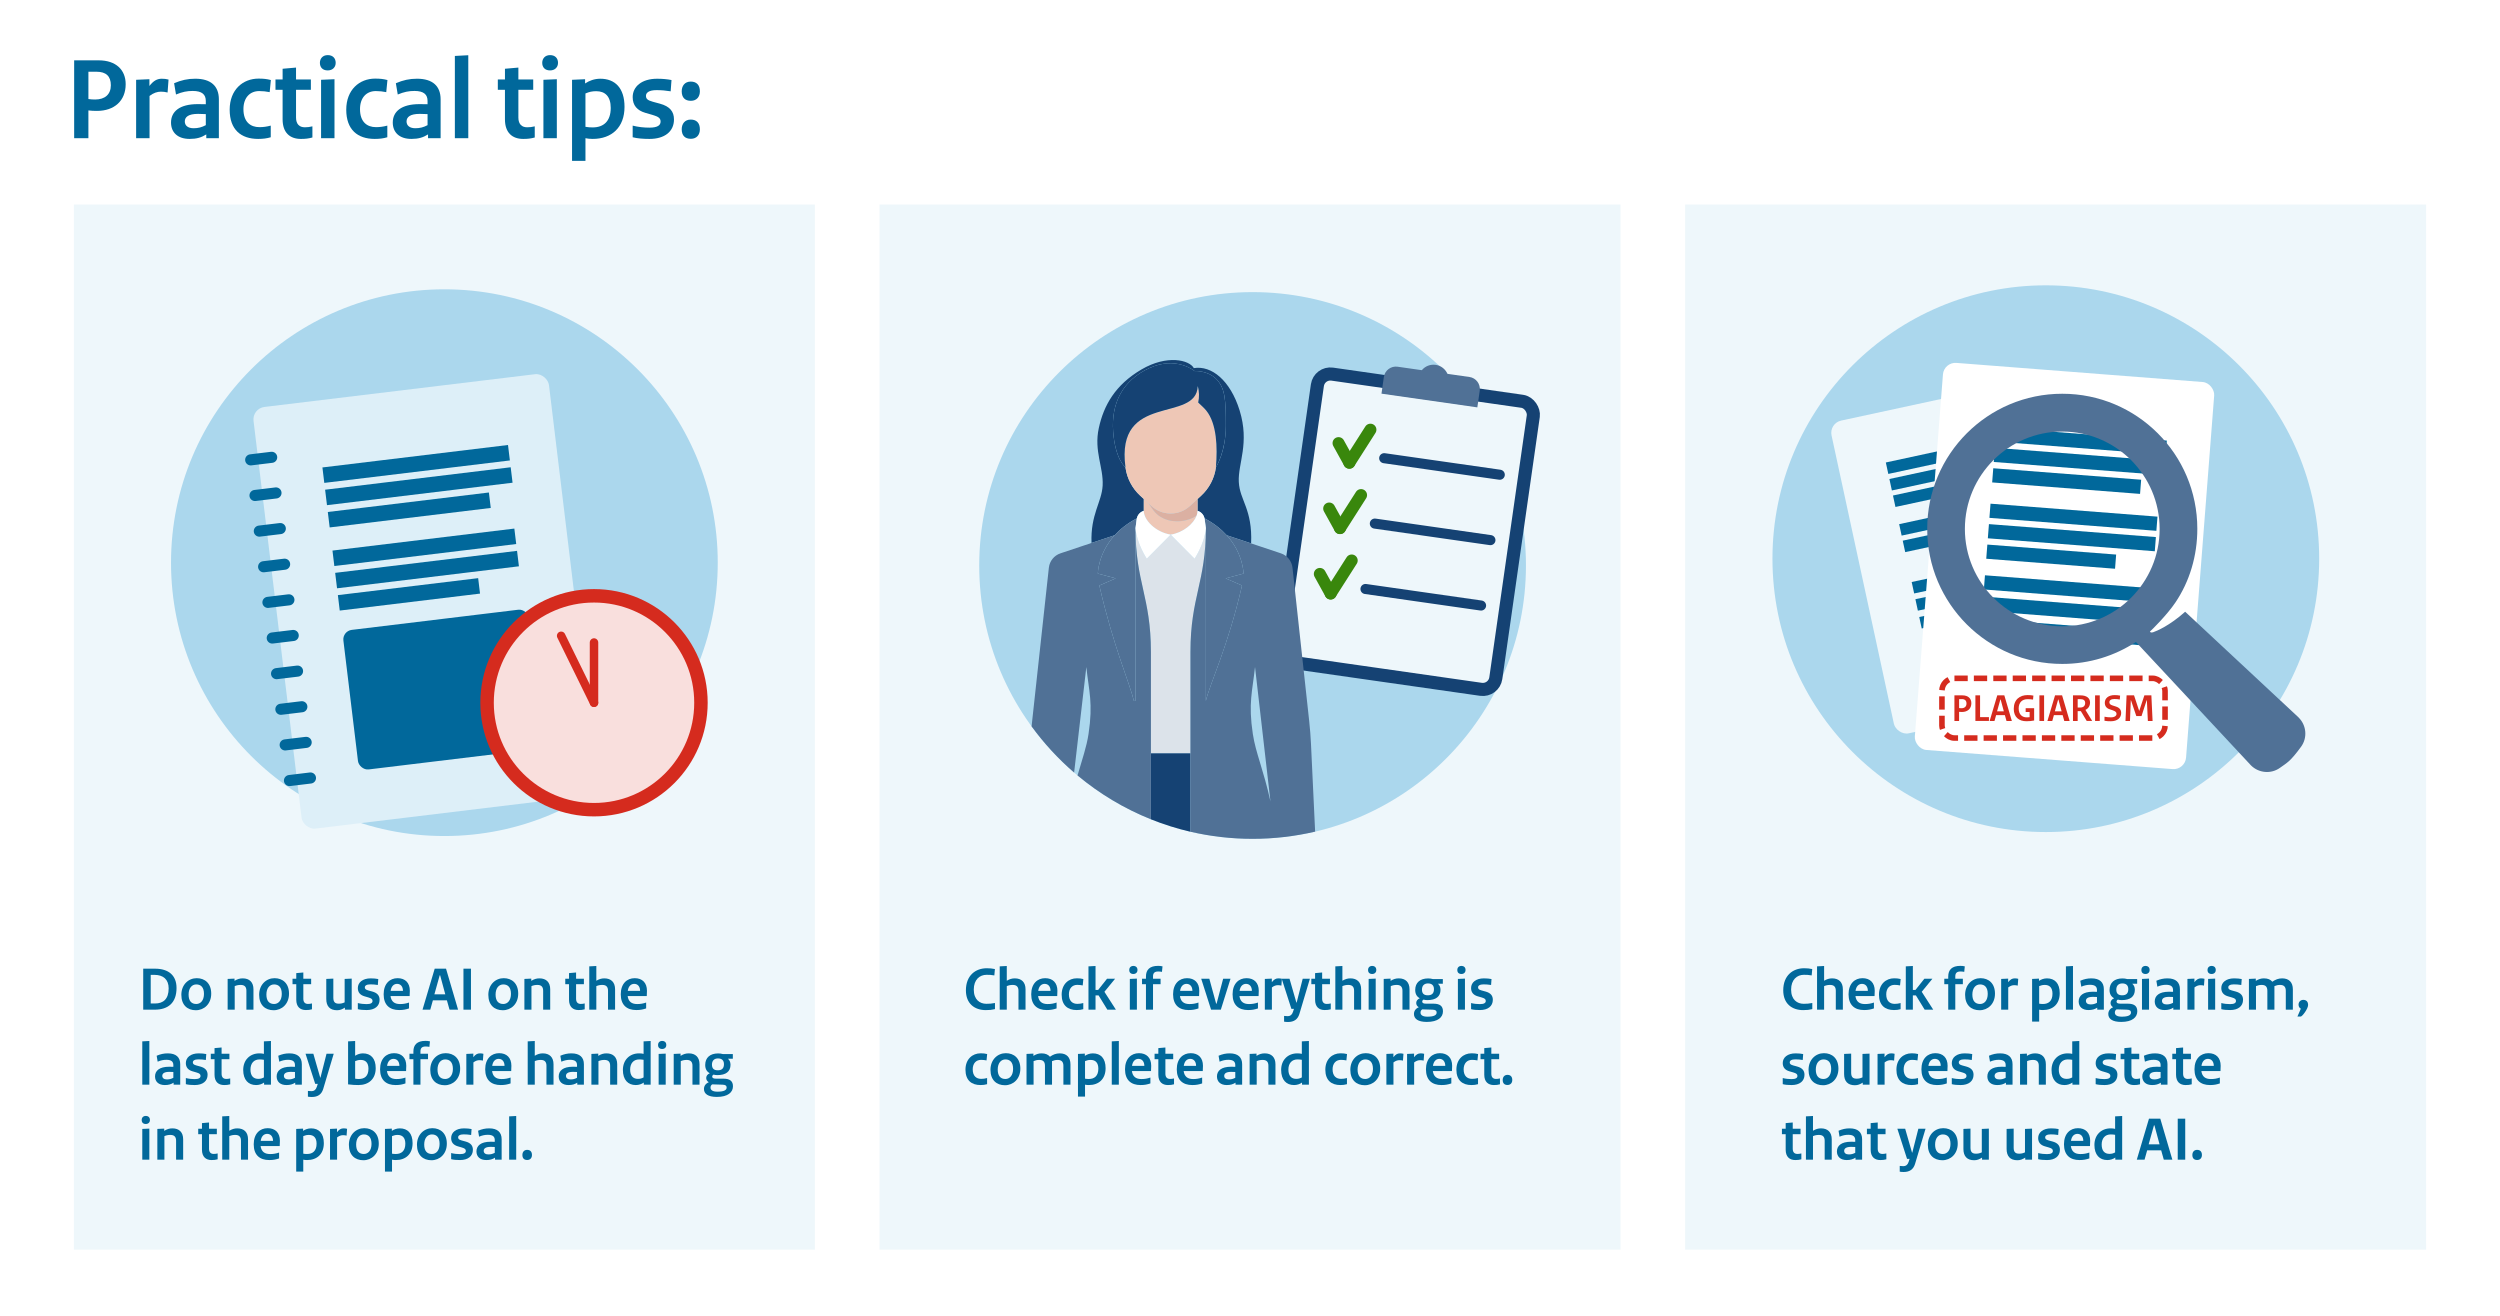 <?xml version="1.0" encoding="UTF-8"?>
<svg xmlns="http://www.w3.org/2000/svg" xmlns:xlink="http://www.w3.org/1999/xlink" id="a" viewBox="0 0 2400 1263.7">
  <defs>
    <clipPath id="b">
      <rect x="1830.32" y="342.22" width="414.89" height="414.89" fill="none"></rect>
    </clipPath>
    <clipPath id="c">
      <rect x="1830.32" y="342.22" width="414.89" height="414.89" fill="none"></rect>
    </clipPath>
  </defs>
  <rect width="2400" height="1263.7" fill="#fff"></rect>
  <path d="M84.87,132.68h-13.68V57.92h23.48c16.75,0,25.98,9.23,25.98,22.91,0,15.96-10.94,25.64-27.58,25.64-3.08,0-5.47-.11-8.21-.46v26.67ZM84.87,95.07c2.28.34,4.22.46,6.5.46,9.35,0,15.04-4.9,15.04-13.68s-4.67-12.99-13.79-12.99h-7.75v26.21Z" fill="#01689b"></path>
  <path d="M160.88,88.8c-2.39-.57-3.99-.8-6.38-.8-3.53,0-7.07,1.14-10.94,4.1v40.57h-12.88v-56.07l12.76-.57v6.5c3.87-5.01,7.41-6.95,11.85-6.95,2.51,0,4.44.23,6.5.8l-.91,12.42Z" fill="#01689b"></path>
  <path d="M210.11,132.68h-12.08v-3.65c-4.67,2.96-9.23,4.33-15.96,4.33-11.51,0-17.89-6.27-17.89-15.73,0-10.37,7.98-17.67,25.64-17.67,2.85,0,5.36.11,7.75.11v-3.19c0-6.15-3.65-9.57-12.54-9.57-5.47,0-10.03.91-16.07,3.42l-1.82-10.83c6.95-2.96,12.99-4.33,20.29-4.33,15.16,0,22.68,7.18,22.68,19.83v37.27ZM185.84,123.11c4.44,0,7.86-.91,11.74-2.96v-10.6c-2.17-.11-5.13-.23-7.41-.23-9.23,0-12.76,2.96-12.76,7.29,0,3.99,3.08,6.5,8.43,6.5Z" fill="#01689b"></path>
  <path d="M258.89,88.46c-3.53-.68-6.38-1.03-10.03-1.03-8.89,0-15.16,6.27-15.16,17.32,0,12.19,6.61,17.32,15.39,17.32,3.65,0,6.95-.46,10.83-1.48v11.17c-3.76,1.14-7.52,1.6-12.08,1.6-16.41,0-27.35-8.78-27.35-28.04s12.76-29.86,27.69-29.86c4.79,0,7.86.34,11.85,1.37l-1.14,11.62Z" fill="#01689b"></path>
  <path d="M264.47,76.27h6.84v-10.26l12.88-1.14v11.4h14.25v9.92h-14.25v26.67c0,6.5,3.42,9.34,8.43,9.34,2.74,0,4.33-.23,7.29-.91v10.71c-3.88,1.03-6.72,1.37-11.06,1.37-10.48,0-17.55-5.93-17.55-18.8v-28.38h-6.84v-9.92Z" fill="#01689b"></path>
  <path d="M314.62,52.9c4.9,0,7.64,3.08,7.64,7.41,0,3.99-2.74,7.29-7.64,7.29s-7.52-2.96-7.52-7.29c0-3.99,2.62-7.41,7.52-7.41ZM321.11,132.68h-12.88v-56.07l12.88-.57v56.64Z" fill="#01689b"></path>
  <path d="M370.8,88.46c-3.53-.68-6.38-1.03-10.03-1.03-8.89,0-15.16,6.27-15.16,17.32,0,12.19,6.61,17.32,15.39,17.32,3.65,0,6.95-.46,10.83-1.48v11.17c-3.76,1.14-7.52,1.6-12.08,1.6-16.41,0-27.35-8.78-27.35-28.04s12.76-29.86,27.69-29.86c4.79,0,7.86.34,11.85,1.37l-1.14,11.62Z" fill="#01689b"></path>
  <path d="M422.99,132.68h-12.08v-3.65c-4.67,2.96-9.23,4.33-15.96,4.33-11.51,0-17.89-6.27-17.89-15.73,0-10.37,7.98-17.67,25.64-17.67,2.85,0,5.36.11,7.75.11v-3.19c0-6.15-3.65-9.57-12.54-9.57-5.47,0-10.03.91-16.07,3.42l-1.82-10.83c6.95-2.96,12.99-4.33,20.29-4.33,15.16,0,22.68,7.18,22.68,19.83v37.27ZM398.72,123.11c4.44,0,7.86-.91,11.74-2.96v-10.6c-2.17-.11-5.13-.23-7.41-.23-9.23,0-12.76,2.96-12.76,7.29,0,3.99,3.08,6.5,8.43,6.5Z" fill="#01689b"></path>
  <path d="M449.55,132.68h-12.88V53.7l12.88-.68v79.66Z" fill="#01689b"></path>
  <path d="M477.92,76.27h6.84v-10.26l12.88-1.14v11.4h14.25v9.92h-14.25v26.67c0,6.5,3.42,9.34,8.43,9.34,2.74,0,4.33-.23,7.29-.91v10.71c-3.88,1.03-6.72,1.37-11.06,1.37-10.48,0-17.55-5.93-17.55-18.8v-28.38h-6.84v-9.92Z" fill="#01689b"></path>
  <path d="M528.06,52.9c4.9,0,7.64,3.08,7.64,7.41,0,3.99-2.74,7.29-7.64,7.29s-7.52-2.96-7.52-7.29c0-3.99,2.62-7.41,7.52-7.41ZM534.56,132.68h-12.88v-56.07l12.88-.57v56.64Z" fill="#01689b"></path>
  <path d="M549.15,76.61l12.54-.57v4.1c3.87-2.62,8.89-4.56,14.59-4.56,14.13,0,23.25,8.89,23.25,27.01,0,19.83-12.42,30.77-30.54,30.77-2.74,0-4.67-.23-6.95-.68v21.77h-12.88v-77.84ZM586.3,103.62c0-11.06-5.36-16.07-13.9-16.07-3.99,0-6.5.57-10.37,2.17v32.02c2.85.46,4.33.57,6.95.57,10.37,0,17.32-5.81,17.32-18.69Z" fill="#01689b"></path>
  <path d="M607.38,120.6c5.36,1.37,10.83,1.94,16.07,1.94,7.98,0,10.71-2.39,10.71-5.81,0-2.96-1.6-4.67-7.64-6.38l-7.07-2.05c-7.75-2.28-12.08-7.07-12.08-15.04,0-10.14,8.66-17.67,23.48-17.67,5.24,0,9.92.46,13.79,1.25l-.8,10.83c-4.9-.8-8.89-1.14-13.68-1.14-6.95,0-10.03,2.39-10.03,5.36,0,2.74,1.14,4.33,6.61,5.81l6.72,1.82c9.69,2.62,13.56,7.64,13.56,15.16,0,11.62-9,18.69-23.48,18.69-6.27,0-11.85-.46-16.18-1.6v-11.17Z" fill="#01689b"></path>
  <path d="M663.11,78.32c5.58,0,8.78,3.3,8.78,9.34,0,5.13-2.96,9.12-8.66,9.12s-8.78-3.19-8.78-9.12c0-5.24,2.96-9.34,8.66-9.34ZM663.11,114.79c5.58,0,8.78,3.3,8.78,9.34,0,5.13-2.96,9.12-8.66,9.12s-8.78-3.19-8.78-9.12c0-5.24,2.96-9.34,8.66-9.34Z" fill="#01689b"></path>
  <rect x="70.94" y="196.33" width="711.35" height="1003.34" fill="#eef7fb"></rect>
  <circle cx="426.61" cy="540.16" r="262.43" fill="#abd7ed"></circle>
  <rect x="265.38" y="373.5" width="285.7" height="407.73" rx="12" ry="12" transform="translate(-66.38 53.2) rotate(-6.9)" fill="#ddeff8"></rect>
  <line x1="310.42" y1="456.16" x2="488.58" y2="434.61" fill="none" stroke="#01689b" stroke-miterlimit="10" stroke-width="14.94"></line>
  <line x1="313" y1="477.54" x2="491.16" y2="455.99" fill="none" stroke="#01689b" stroke-miterlimit="10" stroke-width="14.94"></line>
  <line x1="315.59" y1="498.92" x2="470.23" y2="480.21" fill="none" stroke="#01689b" stroke-miterlimit="10" stroke-width="14.94"></line>
  <line x1="320.07" y1="535.97" x2="494.67" y2="514.85" fill="none" stroke="#01689b" stroke-miterlimit="10" stroke-width="14.94"></line>
  <line x1="322.66" y1="557.35" x2="497.26" y2="536.23" fill="none" stroke="#01689b" stroke-miterlimit="10" stroke-width="14.94"></line>
  <line x1="325.25" y1="578.73" x2="459.93" y2="562.44" fill="none" stroke="#01689b" stroke-miterlimit="10" stroke-width="14.94"></line>
  <rect x="335.98" y="594.55" width="179.46" height="134.95" rx="9.2" ry="9.2" transform="translate(-76.42 55.91) rotate(-6.9)" fill="#01689b"></rect>
  <line x1="240.67" y1="441.46" x2="260.8" y2="439.02" fill="none" stroke="#01689b" stroke-linecap="round" stroke-linejoin="round" stroke-width="10.67"></line>
  <line x1="244.81" y1="475.66" x2="264.94" y2="473.23" fill="none" stroke="#01689b" stroke-linecap="round" stroke-linejoin="round" stroke-width="10.67"></line>
  <line x1="248.95" y1="509.87" x2="269.08" y2="507.43" fill="none" stroke="#01689b" stroke-linecap="round" stroke-linejoin="round" stroke-width="10.67"></line>
  <line x1="253.08" y1="544.08" x2="273.22" y2="541.64" fill="none" stroke="#01689b" stroke-linecap="round" stroke-linejoin="round" stroke-width="10.67"></line>
  <line x1="257.22" y1="578.28" x2="277.35" y2="575.85" fill="none" stroke="#01689b" stroke-linecap="round" stroke-linejoin="round" stroke-width="10.67"></line>
  <line x1="261.36" y1="612.49" x2="281.49" y2="610.06" fill="none" stroke="#01689b" stroke-linecap="round" stroke-linejoin="round" stroke-width="10.67"></line>
  <line x1="265.5" y1="646.7" x2="285.63" y2="644.26" fill="none" stroke="#01689b" stroke-linecap="round" stroke-linejoin="round" stroke-width="10.67"></line>
  <line x1="269.64" y1="680.9" x2="289.77" y2="678.47" fill="none" stroke="#01689b" stroke-linecap="round" stroke-linejoin="round" stroke-width="10.67"></line>
  <line x1="273.77" y1="715.11" x2="293.91" y2="712.68" fill="none" stroke="#01689b" stroke-linecap="round" stroke-linejoin="round" stroke-width="10.67"></line>
  <line x1="277.91" y1="749.32" x2="298.04" y2="746.88" fill="none" stroke="#01689b" stroke-linecap="round" stroke-linejoin="round" stroke-width="10.67"></line>
  <circle cx="570.25" cy="674.64" r="102.66" fill="#f9dfdd" stroke="#d52b1e" stroke-miterlimit="10" stroke-width="12.92"></circle>
  <line x1="570.25" y1="616.81" x2="570.25" y2="674.64" fill="#01689b" stroke="#d52b1e" stroke-linecap="round" stroke-miterlimit="10" stroke-width="8.14"></line>
  <line x1="538.7" y1="610.36" x2="570.25" y2="674.64" fill="#01689b" stroke="#d52b1e" stroke-linecap="round" stroke-miterlimit="10" stroke-width="8.14"></line>
  <rect x="132.75" y="919.61" width="587.73" height="270.23" fill="none"></rect>
  <path d="M137.49,969.29v-39.36h11.28c13.32,0,20.7,6.66,20.7,18.54,0,14.22-8.04,20.82-20.94,20.82h-11.04ZM144.69,963.35h4.14c7.92,0,13.08-4.26,13.08-14.52,0-8.52-5.16-12.96-13.62-12.96h-3.6v27.48Z" fill="#01689b"></path>
  <path d="M188.01,969.83c-8.16,0-13.92-5.04-13.92-14.82s6.84-15.96,14.76-15.96,13.92,5.04,13.92,14.88-6.84,15.9-14.76,15.9ZM188.43,945.05c-4.14,0-7.38,3.42-7.38,9.72s2.88,9.06,7.38,9.06c4.14,0,7.38-3.42,7.38-9.72s-2.94-9.06-7.38-9.06Z" fill="#01689b"></path>
  <path d="M236.54,951.11c0-3.9-1.92-5.58-5.46-5.58-2.16,0-3.72.3-5.76,1.14v22.62h-6.78v-29.52l6.6-.3v2.16c2.58-1.62,4.86-2.4,7.86-2.4,6.48,0,10.32,3.72,10.32,10.5v19.56h-6.78v-18.18Z" fill="#01689b"></path>
  <path d="M262.7,969.83c-8.16,0-13.92-5.04-13.92-14.82s6.84-15.96,14.76-15.96,13.92,5.04,13.92,14.88-6.84,15.9-14.76,15.9ZM263.12,945.05c-4.14,0-7.38,3.42-7.38,9.72s2.88,9.06,7.38,9.06c4.14,0,7.38-3.42,7.38-9.72s-2.94-9.06-7.38-9.06Z" fill="#01689b"></path>
  <path d="M280.82,939.59h3.6v-5.4l6.78-.6v6h7.5v5.22h-7.5v14.04c0,3.42,1.8,4.92,4.44,4.92,1.44,0,2.28-.12,3.84-.48v5.64c-2.04.54-3.54.72-5.82.72-5.52,0-9.24-3.12-9.24-9.9v-14.94h-3.6v-5.22Z" fill="#01689b"></path>
  <path d="M320,957.77c0,4.08,1.56,5.76,5.22,5.76,2.22,0,3.6-.36,5.64-1.26v-22.5l6.78-.3v29.82h-6.54v-1.98c-2.64,1.62-4.56,2.52-7.56,2.52-6.9,0-10.32-3.9-10.32-10.8v-19.26l6.78-.3v18.3Z" fill="#01689b"></path>
  <path d="M343.52,962.93c2.82.72,5.7,1.02,8.46,1.02,4.2,0,5.64-1.26,5.64-3.06,0-1.56-.84-2.46-4.02-3.36l-3.72-1.08c-4.08-1.2-6.36-3.72-6.36-7.92,0-5.34,4.56-9.3,12.36-9.3,2.76,0,5.22.24,7.26.66l-.42,5.7c-2.58-.42-4.68-.6-7.2-.6-3.66,0-5.28,1.26-5.28,2.82,0,1.44.6,2.28,3.48,3.06l3.54.96c5.1,1.38,7.14,4.02,7.14,7.98,0,6.12-4.74,9.84-12.36,9.84-3.3,0-6.24-.24-8.52-.84v-5.88Z" fill="#01689b"></path>
  <path d="M381.68,939.05c7.26,0,11.76,4.38,11.76,12.12,0,1.8-.06,3.72-.18,5.04h-18.36c.72,5.28,3.78,7.68,9.12,7.68,3.36,0,5.7-.48,8.64-1.44v5.64c-3.12,1.02-5.52,1.56-9.48,1.56-9.06,0-14.88-4.8-14.88-15.12s6-15.48,13.38-15.48ZM386.84,951.23c0-4.08-2.16-6.72-5.64-6.72-3.18,0-5.58,2.34-6.18,6.72h11.82Z" fill="#01689b"></path>
  <path d="M439.76,969.29h-8.22l-2.52-9h-13.44l-2.52,9h-7.44l11.7-39.36h10.86l11.58,39.36ZM422.54,936.29h-.42l-5.1,18.24h10.44l-4.92-18.24Z" fill="#01689b"></path>
  <path d="M452.12,969.29h-7.2v-39.36h7.2v39.36Z" fill="#01689b"></path>
  <path d="M482.72,969.83c-8.16,0-13.92-5.04-13.92-14.82s6.84-15.96,14.76-15.96,13.92,5.04,13.92,14.88-6.84,15.9-14.76,15.9ZM483.14,945.05c-4.14,0-7.38,3.42-7.38,9.72s2.88,9.06,7.38,9.06c4.14,0,7.38-3.42,7.38-9.72s-2.94-9.06-7.38-9.06Z" fill="#01689b"></path>
  <path d="M521.42,951.11c0-3.9-1.92-5.58-5.46-5.58-2.16,0-3.72.3-5.76,1.14v22.62h-6.78v-29.52l6.6-.3v2.16c2.58-1.62,4.86-2.4,7.86-2.4,6.48,0,10.32,3.72,10.32,10.5v19.56h-6.78v-18.18Z" fill="#01689b"></path>
  <path d="M542.66,939.59h3.6v-5.4l6.78-.6v6h7.5v5.22h-7.5v14.04c0,3.42,1.8,4.92,4.44,4.92,1.44,0,2.28-.12,3.84-.48v5.64c-2.04.54-3.54.72-5.82.72-5.52,0-9.24-3.12-9.24-9.9v-14.94h-3.6v-5.22Z" fill="#01689b"></path>
  <path d="M583.7,951.11c0-3.9-1.92-5.58-5.46-5.58-2.16,0-3.72.3-5.76,1.14v22.62h-6.78v-41.58l6.78-.36v14.16c2.64-1.56,4.92-2.28,7.68-2.28,6.48,0,10.32,3.72,10.32,10.5v19.56h-6.78v-18.18Z" fill="#01689b"></path>
  <path d="M609.32,939.05c7.26,0,11.76,4.38,11.76,12.12,0,1.8-.06,3.72-.18,5.04h-18.36c.72,5.28,3.78,7.68,9.12,7.68,3.36,0,5.7-.48,8.64-1.44v5.64c-3.12,1.02-5.52,1.56-9.48,1.56-9.06,0-14.88-4.8-14.88-15.12s6-15.48,13.38-15.48ZM614.48,951.23c0-4.08-2.16-6.72-5.64-6.72-3.18,0-5.58,2.34-6.18,6.72h11.82Z" fill="#01689b"></path>
  <path d="M143.37,1041.29h-6.78v-41.58l6.78-.36v41.94Z" fill="#01689b"></path>
  <path d="M173.01,1041.29h-6.36v-1.92c-2.46,1.56-4.86,2.28-8.4,2.28-6.06,0-9.42-3.3-9.42-8.28,0-5.46,4.2-9.3,13.5-9.3,1.5,0,2.82.06,4.08.06v-1.68c0-3.24-1.92-5.04-6.6-5.04-2.88,0-5.28.48-8.46,1.8l-.96-5.7c3.66-1.56,6.84-2.28,10.68-2.28,7.98,0,11.94,3.78,11.94,10.44v19.62ZM160.23,1036.25c2.34,0,4.14-.48,6.18-1.56v-5.58c-1.14-.06-2.7-.12-3.9-.12-4.86,0-6.72,1.56-6.72,3.84,0,2.1,1.62,3.42,4.44,3.42Z" fill="#01689b"></path>
  <path d="M178.41,1034.93c2.82.72,5.7,1.02,8.46,1.02,4.2,0,5.64-1.26,5.64-3.06,0-1.56-.84-2.46-4.02-3.36l-3.72-1.08c-4.08-1.2-6.36-3.72-6.36-7.92,0-5.34,4.56-9.3,12.36-9.3,2.76,0,5.22.24,7.26.66l-.42,5.7c-2.58-.42-4.68-.6-7.2-.6-3.66,0-5.28,1.26-5.28,2.82,0,1.44.6,2.28,3.48,3.06l3.54.96c5.1,1.38,7.14,4.02,7.14,7.98,0,6.12-4.74,9.84-12.36,9.84-3.3,0-6.24-.24-8.52-.84v-5.88Z" fill="#01689b"></path>
  <path d="M202.35,1011.59h3.6v-5.4l6.78-.6v6h7.5v5.22h-7.5v14.04c0,3.42,1.8,4.92,4.44,4.92,1.44,0,2.28-.12,3.84-.48v5.64c-2.04.54-3.54.72-5.82.72-5.52,0-9.24-3.12-9.24-9.9v-14.94h-3.6v-5.22Z" fill="#01689b"></path>
  <path d="M260.12,1041.29h-6.6v-2.04c-2.1,1.5-4.74,2.4-7.68,2.4-7.38,0-12.36-4.92-12.36-14.52s6.48-15.9,15.54-15.9c1.56,0,3,.12,4.32.48v-12l6.78-.36v41.94ZM240.45,1026.77c0,6.3,3.06,8.94,7.44,8.94,2.16,0,3.48-.36,5.46-1.38v-16.92c-1.44-.24-2.7-.36-4.26-.36-5.22,0-8.64,3.6-8.64,9.72Z" fill="#01689b"></path>
  <path d="M289.76,1041.29h-6.36v-1.92c-2.46,1.56-4.86,2.28-8.4,2.28-6.06,0-9.42-3.3-9.42-8.28,0-5.46,4.2-9.3,13.5-9.3,1.5,0,2.82.06,4.08.06v-1.68c0-3.24-1.92-5.04-6.6-5.04-2.88,0-5.28.48-8.46,1.8l-.96-5.7c3.66-1.56,6.84-2.28,10.68-2.28,7.98,0,11.94,3.78,11.94,10.44v19.62ZM276.99,1036.25c2.34,0,4.14-.48,6.18-1.56v-5.58c-1.14-.06-2.7-.12-3.9-.12-4.86,0-6.72,1.56-6.72,3.84,0,2.1,1.62,3.42,4.44,3.42Z" fill="#01689b"></path>
  <path d="M293.31,1011.59h7.5l6.6,22.92h.24l5.82-22.92h6.9l-10.08,33.78c-1.62,5.34-5.34,7.74-10.86,7.74-1.26,0-2.52-.06-3.84-.3v-5.52c1.26.18,2.46.24,3.6.24,2.22,0,4.02-1.26,4.92-4.08l.96-2.94h-2.46l-9.3-28.92Z" fill="#01689b"></path>
  <path d="M344.06,1041.65c-3.12,0-6.12-.18-9.9-.66v-41.28l6.78-.36v14.16c2.28-1.44,4.74-2.28,7.5-2.28,7.5,0,12.24,4.86,12.24,14.22,0,10.32-6.66,16.2-16.62,16.2ZM346.34,1017.53c-1.98,0-3.36.3-5.4,1.14v16.86c1.38.24,2.28.3,3.6.3,5.46,0,9.18-2.82,9.18-9.84,0-5.88-2.88-8.46-7.38-8.46Z" fill="#01689b"></path>
  <path d="M378.26,1011.05c7.26,0,11.76,4.38,11.76,12.12,0,1.8-.06,3.72-.18,5.04h-18.36c.72,5.28,3.78,7.68,9.12,7.68,3.36,0,5.7-.48,8.64-1.44v5.64c-3.12,1.02-5.52,1.56-9.48,1.56-9.06,0-14.88-4.8-14.88-15.12s6-15.48,13.38-15.48ZM383.42,1023.23c0-4.08-2.16-6.72-5.64-6.72-3.18,0-5.58,2.34-6.18,6.72h11.82Z" fill="#01689b"></path>
  <path d="M393.08,1016.81v-5.22h3.78v-2.16c0-6.42,3.54-10.2,11.64-10.2,1.56,0,2.88.12,4.26.48l-.54,5.28c-1.32-.24-2.28-.36-3.6-.36-3.48,0-4.98,1.5-4.98,4.68v2.28h7.26v5.22h-7.26v24.48h-6.78v-24.48h-3.78Z" fill="#01689b"></path>
  <path d="M426.98,1041.83c-8.16,0-13.92-5.04-13.92-14.82s6.84-15.96,14.76-15.96,13.92,5.04,13.92,14.88-6.84,15.9-14.76,15.9ZM427.4,1017.05c-4.14,0-7.38,3.42-7.38,9.72s2.88,9.06,7.38,9.06c4.14,0,7.38-3.42,7.38-9.72s-2.94-9.06-7.38-9.06Z" fill="#01689b"></path>
  <path d="M463.58,1018.19c-1.26-.3-2.1-.42-3.36-.42-1.86,0-3.72.6-5.76,2.16v21.36h-6.78v-29.52l6.72-.3v3.42c2.04-2.64,3.9-3.66,6.24-3.66,1.32,0,2.34.12,3.42.42l-.48,6.54Z" fill="#01689b"></path>
  <path d="M479.18,1011.05c7.26,0,11.76,4.38,11.76,12.12,0,1.8-.06,3.72-.18,5.04h-18.36c.72,5.28,3.78,7.68,9.12,7.68,3.36,0,5.7-.48,8.64-1.44v5.64c-3.12,1.02-5.52,1.56-9.48,1.56-9.06,0-14.88-4.8-14.88-15.12s6-15.48,13.38-15.48ZM484.34,1023.23c0-4.08-2.16-6.72-5.64-6.72-3.18,0-5.58,2.34-6.18,6.72h11.82Z" fill="#01689b"></path>
  <path d="M524.6,1023.11c0-3.9-1.92-5.58-5.46-5.58-2.16,0-3.72.3-5.76,1.14v22.62h-6.78v-41.58l6.78-.36v14.16c2.64-1.56,4.92-2.28,7.68-2.28,6.48,0,10.32,3.72,10.32,10.5v19.56h-6.78v-18.18Z" fill="#01689b"></path>
  <path d="M560.54,1041.29h-6.36v-1.92c-2.46,1.56-4.86,2.28-8.4,2.28-6.06,0-9.42-3.3-9.42-8.28,0-5.46,4.2-9.3,13.5-9.3,1.5,0,2.82.06,4.08.06v-1.68c0-3.24-1.92-5.04-6.6-5.04-2.88,0-5.28.48-8.46,1.8l-.96-5.7c3.66-1.56,6.84-2.28,10.68-2.28,7.98,0,11.94,3.78,11.94,10.44v19.62ZM547.76,1036.25c2.34,0,4.14-.48,6.18-1.56v-5.58c-1.14-.06-2.7-.12-3.9-.12-4.86,0-6.72,1.56-6.72,3.84,0,2.1,1.62,3.42,4.44,3.42Z" fill="#01689b"></path>
  <path d="M585.74,1023.11c0-3.9-1.92-5.58-5.46-5.58-2.16,0-3.72.3-5.76,1.14v22.62h-6.78v-29.52l6.6-.3v2.16c2.58-1.62,4.86-2.4,7.86-2.4,6.48,0,10.32,3.72,10.32,10.5v19.56h-6.78v-18.18Z" fill="#01689b"></path>
  <path d="M624.62,1041.29h-6.6v-2.04c-2.1,1.5-4.74,2.4-7.68,2.4-7.38,0-12.36-4.92-12.36-14.52s6.48-15.9,15.54-15.9c1.56,0,3,.12,4.32.48v-12l6.78-.36v41.94ZM604.94,1026.77c0,6.3,3.06,8.94,7.44,8.94,2.16,0,3.48-.36,5.46-1.38v-16.92c-1.44-.24-2.7-.36-4.26-.36-5.22,0-8.64,3.6-8.64,9.72Z" fill="#01689b"></path>
  <path d="M635.66,999.29c2.58,0,4.02,1.62,4.02,3.9,0,2.1-1.44,3.84-4.02,3.84s-3.96-1.56-3.96-3.84c0-2.1,1.38-3.9,3.96-3.9ZM639.08,1041.29h-6.78v-29.52l6.78-.3v29.82Z" fill="#01689b"></path>
  <path d="M664.76,1023.11c0-3.9-1.92-5.58-5.46-5.58-2.16,0-3.72.3-5.76,1.14v22.62h-6.78v-29.52l6.6-.3v2.16c2.58-1.62,4.86-2.4,7.86-2.4,6.48,0,10.32,3.72,10.32,10.5v19.56h-6.78v-18.18Z" fill="#01689b"></path>
  <path d="M687.5,1035.53h7.08c6.36,0,9.06,2.52,9.06,7.32,0,5.64-4.68,10.2-15.48,10.2-8.46,0-12.36-3-12.36-7.62,0-2.82,1.56-5.16,4.5-6.42v-.18c-1.38-.72-2.34-2.22-2.34-3.96,0-1.86,1.14-3.6,3.3-4.44v-.18c-2.7-1.5-4.26-4.02-4.26-7.86,0-7.2,4.86-11.1,12.36-11.1,1.62,0,3.06.18,4.56.6h9.6v4.5h-4.56v.18c1.26.96,2.34,3,2.34,5.58,0,6.54-4.44,9.96-12.6,9.96-1.32,0-2.58-.18-3.72-.48-.78.42-1.26,1.14-1.26,1.86,0,1.32,1.02,2.04,3.78,2.04ZM688.76,1048.01c6.48,0,8.82-1.62,8.82-3.96,0-1.74-1.08-2.7-4.02-2.76l-9.84-.3c-1.14.78-1.62,1.74-1.62,3.12,0,2.34,2.04,3.9,6.66,3.9ZM695,1021.61c0-3.6-1.98-5.52-5.76-5.52-3.36,0-5.76,1.92-5.76,5.94s2.16,5.46,5.64,5.46c3.72,0,5.88-1.74,5.88-5.88Z" fill="#01689b"></path>
  <path d="M139.95,1071.29c2.58,0,4.02,1.62,4.02,3.9,0,2.1-1.44,3.84-4.02,3.84s-3.96-1.56-3.96-3.84c0-2.1,1.38-3.9,3.96-3.9ZM143.37,1113.29h-6.78v-29.52l6.78-.3v29.82Z" fill="#01689b"></path>
  <path d="M169.05,1095.11c0-3.9-1.92-5.58-5.46-5.58-2.16,0-3.72.3-5.76,1.14v22.62h-6.78v-29.52l6.6-.3v2.16c2.58-1.62,4.86-2.4,7.86-2.4,6.48,0,10.32,3.72,10.32,10.5v19.56h-6.78v-18.18Z" fill="#01689b"></path>
  <path d="M190.29,1083.59h3.6v-5.4l6.78-.6v6h7.5v5.22h-7.5v14.04c0,3.42,1.8,4.92,4.44,4.92,1.44,0,2.28-.12,3.84-.48v5.64c-2.04.54-3.54.72-5.82.72-5.52,0-9.24-3.12-9.24-9.9v-14.94h-3.6v-5.22Z" fill="#01689b"></path>
  <path d="M231.33,1095.11c0-3.9-1.92-5.58-5.46-5.58-2.16,0-3.72.3-5.76,1.14v22.62h-6.78v-41.58l6.78-.36v14.16c2.64-1.56,4.92-2.28,7.68-2.28,6.48,0,10.32,3.72,10.32,10.5v19.56h-6.78v-18.18Z" fill="#01689b"></path>
  <path d="M256.95,1083.05c7.26,0,11.76,4.38,11.76,12.12,0,1.8-.06,3.72-.18,5.04h-18.36c.72,5.28,3.78,7.68,9.12,7.68,3.36,0,5.7-.48,8.64-1.44v5.64c-3.12,1.02-5.52,1.56-9.48,1.56-9.06,0-14.88-4.8-14.88-15.12s6-15.48,13.38-15.48ZM262.1,1095.23c0-4.08-2.16-6.72-5.64-6.72-3.18,0-5.58,2.34-6.18,6.72h11.82Z" fill="#01689b"></path>
  <path d="M284.36,1083.77l6.6-.3v2.16c2.04-1.38,4.68-2.4,7.68-2.4,7.44,0,12.24,4.68,12.24,14.22,0,10.44-6.54,16.2-16.08,16.2-1.44,0-2.46-.12-3.66-.36v11.46h-6.78v-40.98ZM303.92,1097.99c0-5.82-2.82-8.46-7.32-8.46-2.1,0-3.42.3-5.46,1.14v16.86c1.5.24,2.28.3,3.66.3,5.46,0,9.12-3.06,9.12-9.84Z" fill="#01689b"></path>
  <path d="M332.72,1090.19c-1.26-.3-2.1-.42-3.36-.42-1.86,0-3.72.6-5.76,2.16v21.36h-6.78v-29.52l6.72-.3v3.42c2.04-2.64,3.9-3.66,6.24-3.66,1.32,0,2.34.12,3.42.42l-.48,6.54Z" fill="#01689b"></path>
  <path d="M348.86,1113.83c-8.16,0-13.92-5.04-13.92-14.82s6.84-15.96,14.76-15.96,13.92,5.04,13.92,14.88-6.84,15.9-14.76,15.9ZM349.28,1089.05c-4.14,0-7.38,3.42-7.38,9.72s2.88,9.06,7.38,9.06c4.14,0,7.38-3.42,7.38-9.72s-2.94-9.06-7.38-9.06Z" fill="#01689b"></path>
  <path d="M369.56,1083.77l6.6-.3v2.16c2.04-1.38,4.68-2.4,7.68-2.4,7.44,0,12.24,4.68,12.24,14.22,0,10.44-6.54,16.2-16.08,16.2-1.44,0-2.46-.12-3.66-.36v11.46h-6.78v-40.98ZM389.12,1097.99c0-5.82-2.82-8.46-7.32-8.46-2.1,0-3.42.3-5.46,1.14v16.86c1.5.24,2.28.3,3.66.3,5.46,0,9.12-3.06,9.12-9.84Z" fill="#01689b"></path>
  <path d="M414.2,1113.83c-8.16,0-13.92-5.04-13.92-14.82s6.84-15.96,14.76-15.96,13.92,5.04,13.92,14.88-6.84,15.9-14.76,15.9ZM414.62,1089.05c-4.14,0-7.38,3.42-7.38,9.72s2.88,9.06,7.38,9.06c4.14,0,7.38-3.42,7.38-9.72s-2.94-9.06-7.38-9.06Z" fill="#01689b"></path>
  <path d="M433.1,1106.93c2.82.72,5.7,1.02,8.46,1.02,4.2,0,5.64-1.26,5.64-3.06,0-1.56-.84-2.46-4.02-3.36l-3.72-1.08c-4.08-1.2-6.36-3.72-6.36-7.92,0-5.34,4.56-9.3,12.36-9.3,2.76,0,5.22.24,7.26.66l-.42,5.7c-2.58-.42-4.68-.6-7.2-.6-3.66,0-5.28,1.26-5.28,2.82,0,1.44.6,2.28,3.48,3.06l3.54.96c5.1,1.38,7.14,4.02,7.14,7.98,0,6.12-4.74,9.84-12.36,9.84-3.3,0-6.24-.24-8.52-.84v-5.88Z" fill="#01689b"></path>
  <path d="M481.58,1113.29h-6.36v-1.92c-2.46,1.56-4.86,2.28-8.4,2.28-6.06,0-9.42-3.3-9.42-8.28,0-5.46,4.2-9.3,13.5-9.3,1.5,0,2.82.06,4.08.06v-1.68c0-3.24-1.92-5.04-6.6-5.04-2.88,0-5.28.48-8.46,1.8l-.96-5.7c3.66-1.56,6.84-2.28,10.68-2.28,7.98,0,11.94,3.78,11.94,10.44v19.62ZM468.8,1108.25c2.34,0,4.14-.48,6.18-1.56v-5.58c-1.14-.06-2.7-.12-3.9-.12-4.86,0-6.72,1.56-6.72,3.84,0,2.1,1.62,3.42,4.44,3.42Z" fill="#01689b"></path>
  <path d="M495.56,1113.29h-6.78v-41.58l6.78-.36v41.94Z" fill="#01689b"></path>
  <path d="M506.06,1103.87c2.94,0,4.62,1.74,4.62,4.92,0,2.7-1.56,4.8-4.56,4.8s-4.62-1.68-4.62-4.8c0-2.76,1.56-4.92,4.56-4.92Z" fill="#01689b"></path>
  <rect x="844.33" y="196.33" width="711.35" height="1003.34" fill="#eef7fb"></rect>
  <circle cx="1202.49" cy="542.86" r="262.43" fill="#abd7ed"></circle>
  <rect x="1245.64" y="370.79" width="209.38" height="279.32" rx="12.56" ry="12.56" transform="translate(85.88 -186.05) rotate(8.14)" fill="#eef7fb" stroke="#154273" stroke-miterlimit="10" stroke-width="12.59"></rect>
  <path d="M1420.54,375.06l-2.29,16.02-92.03-13.16,2.29-16.02c.9-6.33,6.82-10.76,13.15-9.86l23.29,3.33c3.13-3.76,8.08-5.86,13.27-5.12,5.2.74,9.36,4.15,11.31,8.63l21.15,3.02c6.33.9,10.76,6.82,9.86,13.15Z" fill="#507196"></path>
  <line x1="1310.87" y1="565.44" x2="1421.82" y2="581.31" fill="none" stroke="#154273" stroke-linecap="round" stroke-miterlimit="10" stroke-width="9.68"></line>
  <line x1="1267.05" y1="550.98" x2="1277.43" y2="569.74" fill="none" stroke="#39870c" stroke-linecap="round" stroke-miterlimit="10" stroke-width="11.53"></line>
  <line x1="1297.63" y1="538.08" x2="1277.43" y2="569.74" fill="none" stroke="#39870c" stroke-linecap="round" stroke-miterlimit="10" stroke-width="11.53"></line>
  <line x1="1319.85" y1="502.65" x2="1430.8" y2="518.52" fill="none" stroke="#154273" stroke-linecap="round" stroke-miterlimit="10" stroke-width="9.68"></line>
  <line x1="1276.03" y1="488.19" x2="1286.41" y2="506.95" fill="none" stroke="#39870c" stroke-linecap="round" stroke-miterlimit="10" stroke-width="11.53"></line>
  <line x1="1306.61" y1="475.29" x2="1286.41" y2="506.95" fill="none" stroke="#39870c" stroke-linecap="round" stroke-miterlimit="10" stroke-width="11.53"></line>
  <line x1="1328.83" y1="439.87" x2="1439.78" y2="455.74" fill="none" stroke="#154273" stroke-linecap="round" stroke-miterlimit="10" stroke-width="9.68"></line>
  <line x1="1285.01" y1="425.41" x2="1295.39" y2="444.17" fill="none" stroke="#39870c" stroke-linecap="round" stroke-miterlimit="10" stroke-width="11.53"></line>
  <line x1="1315.59" y1="412.51" x2="1295.39" y2="444.17" fill="none" stroke="#39870c" stroke-linecap="round" stroke-miterlimit="10" stroke-width="11.53"></line>
  <path d="M1202.49,280.43c-144.94,0-262.43,117.49-262.43,262.43,0,57.76,18.67,111.15,50.29,154.49.15-1.56.3-3.11.47-4.67l16.09-147.67c.7-6.38,5.04-11.78,11.13-13.81l29.82-9.96c-1.1-27.44,9.85-39.18,10.67-55.11.91-17.55-8.48-33-3.7-55.1,4.78-22.1,15.98-41.64,40.89-56.29,24.75-14.56,46.11-9.1,50.35-1.34,17.05-2.81,35.08,11.92,43.94,40.57,9.8,31.65-1.68,50.9-.77,68.72.91,17.78,13.22,25.92,11.83,58.98l28.58,9.54c6.09,2.03,10.44,7.43,11.13,13.81l16.09,147.67c.78,7.14,1.34,14.3,1.68,21.48l3.98,84.22c115.99-27.16,202.38-131.25,202.38-255.52,0-144.94-117.49-262.43-262.43-262.43Z" fill="none"></path>
  <path d="M1202.73,704.7c2.74,18.17,10.32,34.56,16.91,64.68l-14.83-129.05c-2.45,23.32-6.6,34.4-2.08,64.37Z" fill="none"></path>
  <path d="M1042.9,640.33l-11.73,101.32c1.08.93,2.18,1.85,3.27,2.77,4.54-15.71,8.67-27.29,10.54-39.72,4.52-29.97.36-41.05-2.09-64.37Z" fill="none"></path>
  <rect x="1090.07" y="507.01" width="0" height="0" fill="#154273"></rect>
  <polygon points="1157.64 507.07 1157.63 507.07 1157.63 507.07 1157.64 507.07" fill="#154273"></polygon>
  <polygon points="1090.07 507.01 1090.07 507.01 1090.07 507.01 1090.07 507.01 1090.07 507.01" fill="#154273"></polygon>
  <path d="M1091.38,497.61c.73-3.42,3.25-6.21,6.65-7.22v-11.38l-3.38-3.1c-7.79-7.15-12.82-16.81-14.22-27.29-.34-.26-9.89-7.91-11.81-34.42-1.96-26.99,9.04-49.2,34.93-60.92,25.89-11.72,43.22,2.93,43.22,2.93,0,0,12.58-.83,21,7.81,8.42,8.64,9.03,19.78,9.03,44.74s-9.16,39.29-9.52,39.85h0c-1.4,10.49-6.44,20.15-14.22,27.3l-3.38,3.1v11.38s0,0,0,0c3.39,1,5.92,3.79,6.65,7.22,9.18,4.8,16.1,10.45,21.33,16.23l23.42,7.82c1.39-33.05-10.92-41.19-11.83-58.98-.91-17.82,10.56-37.07.77-68.72-8.87-28.65-26.89-43.38-43.94-40.57-4.24-7.76-25.6-13.21-50.35,1.34-24.91,14.65-36.12,34.2-40.89,56.29-4.78,22.1,4.61,37.55,3.7,55.1-.82,15.94-11.77,27.67-10.67,55.11l22.18-7.4c5.23-5.79,12.15-11.43,21.33-16.23Z" fill="#154273"></path>
  <path d="M1123.85,513.24c12.3-2.03,21.99-10.49,24.91-18.28-5.16,3.63-13.09,6.16-22.04,5.33-7.67-.71-13.85-4.1-17.69-8.3-1.9-2.07-4.23-5.45-6.26-8.61l-4.74-4.36v11.38c0,8.68,11.06,20.4,25.83,22.84Z" fill="#eec7b6"></path>
  <path d="M1157.63,507.07c-1.16,14.79-10.85,29.27-10.85,29.27l-22.93-23.11-22.93,23.11s-9.71-14.52-10.85-29.33h0c0,52.02,14.8,65.94,14.8,118.86v97.35h37.97v-97.29c0-52.92,14.8-66.84,14.8-118.86h0Z" fill="#dce3ea"></path>
  <rect x="1090.07" y="507.01" width="0" height="0" fill="#dce3ea"></rect>
  <path d="M1123.85,492.97h0c-6.85,0-13.45-2.57-18.49-7.21l-2.6-2.39c2.03,3.16,4.36,6.54,6.26,8.61,3.84,4.2,10.02,7.59,17.69,8.3,8.95.83,16.88-1.7,22.04-5.33.59-1.57.92-3.11.92-4.56v-11.38l-7.34,6.74c-5.04,4.63-11.64,7.21-18.49,7.21Z" fill="#dbb0a2"></path>
  <path d="M1142.84,723.22h-37.97v63.3c12.23,4.9,24.91,8.92,37.97,11.96v-75.26Z" fill="#154273"></path>
  <path d="M1104.87,723.22v-97.35c0-52.92-14.8-66.84-14.8-118.86h0s0,0,0,0v165.82h-1.54c-3.71-16.14-19.89-52.64-33.15-110.76l15.68-6.84-17.15-4.61s.1-19.05,16.13-36.78l-22.18,7.4-29.82,9.96c-6.09,2.03-10.44,7.43-11.13,13.81l-16.09,147.67c-.17,1.56-.32,3.11-.47,4.67,11.88,16.28,25.58,31.15,40.81,44.3l11.73-101.32c2.45,23.32,6.6,34.4,2.09,64.37-1.87,12.42-6.01,24.01-10.54,39.72,20.96,17.49,44.69,31.78,70.43,42.1v-63.3Z" fill="#507196"></path>
  <path d="M1256.88,692.68l-16.09-147.67c-.7-6.38-5.04-11.77-11.13-13.81l-28.58-9.54-23.42-7.82c16.03,17.73,16.13,36.78,16.13,36.78l-17.15,4.61,15.68,6.84c-13.26,58.11-30.98,94.61-34.69,110.75v-165.76c0,52.02-14.8,65.94-14.8,118.86v172.54c19.16,4.45,39.13,6.81,59.65,6.81s40.77-2.4,60.05-6.91l-3.98-84.22c-.34-7.17-.9-14.34-1.68-21.48ZM1202.73,704.7c-4.52-29.97-.36-41.05,2.08-64.37l14.83,129.05c-6.6-30.12-14.17-46.51-16.91-64.68Z" fill="#507196"></path>
  <path d="M1090.07,507.01l1.15-8.66c.03-.25.1-.49.15-.73-9.18,4.8-16.1,10.45-21.33,16.23-16.03,17.73-16.13,36.78-16.13,36.78l17.15,4.61-15.68,6.84c13.26,58.12,29.44,94.62,33.15,110.76h1.54v-165.82h0s0,0,0,0h0Z" fill="#507196"></path>
  <path d="M1156.33,497.61c.05.24.12.48.15.73l1.15,8.66s0,.04,0,.06h0v165.76c3.71-16.14,21.43-52.64,34.69-110.75l-15.68-6.84,17.15-4.61s-.1-19.05-16.13-36.78c-5.23-5.79-12.15-11.43-21.33-16.23Z" fill="#507196"></path>
  <path d="M1105.36,485.76c5.04,4.63,11.64,7.21,18.49,7.21h0c6.85,0,13.45-2.57,18.49-7.21l7.34-6.74,3.38-3.1c7.79-7.15,12.82-16.81,14.22-27.29h0s-.02.02-.02.02c1.7-19.37.82-41.99-9.23-54.47-2.11-2.62-5.02-5.1-7.76-7.74,1.05-4.99,1.11-10.5-.47-15.84-1.17,36.15-79.22,5.22-69.37,78.05,0,0-.01,0-.02-.01,1.41,10.48,6.44,20.13,14.22,27.29l3.38,3.1,4.74,4.36,2.6,2.39Z" fill="#eec7b6"></path>
  <path d="M1149.81,370.59c1.58,5.34,1.53,10.85.47,15.84,2.74,2.65,5.66,5.13,7.76,7.74,10.05,12.48,10.93,35.1,9.23,54.47,0,0,0-.02.02-.03.35-.56,9.52-15.38,9.52-39.85s-.61-36.09-9.03-44.74c-8.42-8.64-21-7.81-21-7.81,0,0-17.34-14.65-43.22-2.93-25.89,11.72-36.89,33.93-34.93,60.92,1.93,26.51,11.47,34.16,11.81,34.42,0,0,.02.01.02.01-9.85-72.84,68.2-41.9,69.37-78.05Z" fill="#154273"></path>
  <path d="M1090.07,507.01h0c1.14,14.81,10.85,29.33,10.85,29.33l22.93-23.11c-14.77-2.44-25.83-14.16-25.83-22.84-3.39,1-5.92,3.79-6.65,7.22-.05.24-.12.48-.15.73l-1.15,8.66Z" fill="#fff"></path>
  <path d="M1123.85,513.24l22.93,23.11s9.69-14.48,10.85-29.27c0,0,0,0,0,0,0-.02,0-.04,0-.06l-1.15-8.66c-.03-.25-.1-.49-.15-.73-.73-3.42-3.25-6.21-6.65-7.22,0,0,0,0,0,0,0,1.45-.34,2.99-.92,4.56-2.91,7.78-12.61,16.24-24.91,18.28Z" fill="#fff"></path>
  <rect x="924.75" y="919.61" width="550.51" height="270.23" fill="none"></rect>
  <path d="M955.17,968.75c-3.36.72-4.8.96-8.76.96-10.86,0-19.14-6.24-19.14-18.96,0-14.28,9.18-21.24,20.1-21.24,3,0,5.04.24,7.74.78l-.54,6.12c-3.12-.54-4.56-.6-7.44-.6-6.66,0-12.3,4.62-12.3,14.22s5.76,13.62,12.06,13.62c3.24,0,5.04-.18,8.28-.78v5.88Z" fill="#01689b"></path>
  <path d="M977.73,951.11c0-3.9-1.92-5.58-5.46-5.58-2.16,0-3.72.3-5.76,1.14v22.62h-6.78v-41.58l6.78-.36v14.16c2.64-1.56,4.92-2.28,7.68-2.28,6.48,0,10.32,3.72,10.32,10.5v19.56h-6.78v-18.18Z" fill="#01689b"></path>
  <path d="M1003.35,939.05c7.26,0,11.76,4.38,11.76,12.12,0,1.8-.06,3.72-.18,5.04h-18.36c.72,5.28,3.78,7.68,9.12,7.68,3.36,0,5.7-.48,8.64-1.44v5.64c-3.12,1.02-5.52,1.56-9.48,1.56-9.06,0-14.88-4.8-14.88-15.12s6-15.48,13.38-15.48ZM1008.51,951.23c0-4.08-2.16-6.72-5.64-6.72-3.18,0-5.58,2.34-6.18,6.72h11.82Z" fill="#01689b"></path>
  <path d="M1039.41,946.01c-1.86-.36-3.36-.54-5.28-.54-4.68,0-7.98,3.3-7.98,9.12,0,6.42,3.48,9.12,8.1,9.12,1.92,0,3.66-.24,5.7-.78v5.88c-1.98.6-3.96.84-6.36.84-8.64,0-14.4-4.62-14.4-14.76s6.72-15.72,14.58-15.72c2.52,0,4.14.18,6.24.72l-.6,6.12Z" fill="#01689b"></path>
  <path d="M1051.71,969.29h-6.78v-41.58l6.78-.36v22.98h2.52l8.52-10.74h7.74l-10.26,12.54,11.04,17.16h-8.22l-8.4-13.68h-2.94v13.68Z" fill="#01689b"></path>
  <path d="M1088,927.29c2.58,0,4.02,1.62,4.02,3.9,0,2.1-1.44,3.84-4.02,3.84s-3.96-1.56-3.96-3.84c0-2.1,1.38-3.9,3.96-3.9ZM1091.42,969.29h-6.78v-29.52l6.78-.3v29.82Z" fill="#01689b"></path>
  <path d="M1096.34,944.81v-5.22h3.78v-2.16c0-6.42,3.54-10.2,11.64-10.2,1.56,0,2.88.12,4.26.48l-.54,5.28c-1.32-.24-2.28-.36-3.6-.36-3.48,0-4.98,1.5-4.98,4.68v2.28h7.26v5.22h-7.26v24.48h-6.78v-24.48h-3.78Z" fill="#01689b"></path>
  <path d="M1139.54,939.05c7.26,0,11.76,4.38,11.76,12.12,0,1.8-.06,3.72-.18,5.04h-18.36c.72,5.28,3.78,7.68,9.12,7.68,3.36,0,5.7-.48,8.64-1.44v5.64c-3.12,1.02-5.52,1.56-9.48,1.56-9.06,0-14.88-4.8-14.88-15.12s6-15.48,13.38-15.48ZM1144.7,951.23c0-4.08-2.16-6.72-5.64-6.72-3.18,0-5.58,2.34-6.18,6.72h11.82Z" fill="#01689b"></path>
  <path d="M1153.16,939.59h7.8l6.54,23.94h.42l6.3-23.94h7.08l-9.3,29.7h-9.36l-9.48-29.7Z" fill="#01689b"></path>
  <path d="M1196.66,939.05c7.26,0,11.76,4.38,11.76,12.12,0,1.8-.06,3.72-.18,5.04h-18.36c.72,5.28,3.78,7.68,9.12,7.68,3.36,0,5.7-.48,8.64-1.44v5.64c-3.12,1.02-5.52,1.56-9.48,1.56-9.06,0-14.88-4.8-14.88-15.12s6-15.48,13.38-15.48ZM1201.82,951.23c0-4.08-2.16-6.72-5.64-6.72-3.18,0-5.58,2.34-6.18,6.72h11.82Z" fill="#01689b"></path>
  <path d="M1230.14,946.19c-1.26-.3-2.1-.42-3.36-.42-1.86,0-3.72.6-5.76,2.16v21.36h-6.78v-29.52l6.72-.3v3.42c2.04-2.64,3.9-3.66,6.24-3.66,1.32,0,2.34.12,3.42.42l-.48,6.54Z" fill="#01689b"></path>
  <path d="M1230.44,939.59h7.5l6.6,22.92h.24l5.82-22.92h6.9l-10.08,33.78c-1.62,5.34-5.34,7.74-10.86,7.74-1.26,0-2.52-.06-3.84-.3v-5.52c1.26.18,2.46.24,3.6.24,2.22,0,4.02-1.26,4.92-4.08l.96-2.94h-2.46l-9.3-28.92Z" fill="#01689b"></path>
  <path d="M1258.88,939.59h3.6v-5.4l6.78-.6v6h7.5v5.22h-7.5v14.04c0,3.42,1.8,4.92,4.44,4.92,1.44,0,2.28-.12,3.84-.48v5.64c-2.04.54-3.54.72-5.82.72-5.52,0-9.24-3.12-9.24-9.9v-14.94h-3.6v-5.22Z" fill="#01689b"></path>
  <path d="M1299.92,951.11c0-3.9-1.92-5.58-5.46-5.58-2.16,0-3.72.3-5.76,1.14v22.62h-6.78v-41.58l6.78-.36v14.16c2.64-1.56,4.92-2.28,7.68-2.28,6.48,0,10.32,3.72,10.32,10.5v19.56h-6.78v-18.18Z" fill="#01689b"></path>
  <path d="M1317.26,927.29c2.58,0,4.02,1.62,4.02,3.9,0,2.1-1.44,3.84-4.02,3.84s-3.96-1.56-3.96-3.84c0-2.1,1.38-3.9,3.96-3.9ZM1320.68,969.29h-6.78v-29.52l6.78-.3v29.82Z" fill="#01689b"></path>
  <path d="M1346.36,951.11c0-3.9-1.92-5.58-5.46-5.58-2.16,0-3.72.3-5.76,1.14v22.62h-6.78v-29.52l6.6-.3v2.16c2.58-1.62,4.86-2.4,7.86-2.4,6.48,0,10.32,3.72,10.32,10.5v19.56h-6.78v-18.18Z" fill="#01689b"></path>
  <path d="M1369.1,963.53h7.08c6.36,0,9.06,2.52,9.06,7.32,0,5.64-4.68,10.2-15.48,10.2-8.46,0-12.36-3-12.36-7.62,0-2.82,1.56-5.16,4.5-6.42v-.18c-1.38-.72-2.34-2.22-2.34-3.96,0-1.86,1.14-3.6,3.3-4.44v-.18c-2.7-1.5-4.26-4.02-4.26-7.86,0-7.2,4.86-11.1,12.36-11.1,1.62,0,3.06.18,4.56.6h9.6v4.5h-4.56v.18c1.26.96,2.34,3,2.34,5.58,0,6.54-4.44,9.96-12.6,9.96-1.32,0-2.58-.18-3.72-.48-.78.42-1.26,1.14-1.26,1.86,0,1.32,1.02,2.04,3.78,2.04ZM1370.36,976.01c6.48,0,8.82-1.62,8.82-3.96,0-1.74-1.08-2.7-4.02-2.76l-9.84-.3c-1.14.78-1.62,1.74-1.62,3.12,0,2.34,2.04,3.9,6.66,3.9ZM1376.6,949.61c0-3.6-1.98-5.52-5.76-5.52-3.36,0-5.76,1.92-5.76,5.94s2.16,5.46,5.64,5.46c3.72,0,5.88-1.74,5.88-5.88Z" fill="#01689b"></path>
  <path d="M1402.94,927.29c2.58,0,4.02,1.62,4.02,3.9,0,2.1-1.44,3.84-4.02,3.84s-3.96-1.56-3.96-3.84c0-2.1,1.38-3.9,3.96-3.9ZM1406.36,969.29h-6.78v-29.52l6.78-.3v29.82Z" fill="#01689b"></path>
  <path d="M1412.24,962.93c2.82.72,5.7,1.02,8.46,1.02,4.2,0,5.64-1.26,5.64-3.06,0-1.56-.84-2.46-4.02-3.36l-3.72-1.08c-4.08-1.2-6.36-3.72-6.36-7.92,0-5.34,4.56-9.3,12.36-9.3,2.76,0,5.22.24,7.26.66l-.42,5.7c-2.58-.42-4.68-.6-7.2-.6-3.66,0-5.28,1.26-5.28,2.82,0,1.44.6,2.28,3.48,3.06l3.54.96c5.1,1.38,7.14,4.02,7.14,7.98,0,6.12-4.74,9.84-12.36,9.84-3.3,0-6.24-.24-8.52-.84v-5.88Z" fill="#01689b"></path>
  <path d="M947.07,1018.01c-1.86-.36-3.36-.54-5.28-.54-4.68,0-7.98,3.3-7.98,9.12,0,6.42,3.48,9.12,8.1,9.12,1.92,0,3.66-.24,5.7-.78v5.88c-1.98.6-3.96.84-6.36.84-8.64,0-14.4-4.62-14.4-14.76s6.72-15.72,14.58-15.72c2.52,0,4.14.18,6.24.72l-.6,6.12Z" fill="#01689b"></path>
  <path d="M964.77,1041.83c-8.16,0-13.92-5.04-13.92-14.82s6.84-15.96,14.76-15.96,13.92,5.04,13.92,14.88-6.84,15.9-14.76,15.9ZM965.19,1017.05c-4.14,0-7.38,3.42-7.38,9.72s2.88,9.06,7.38,9.06c4.14,0,7.38-3.42,7.38-9.72s-2.94-9.06-7.38-9.06Z" fill="#01689b"></path>
  <path d="M1020.86,1023.17c0-3.9-1.92-5.64-5.4-5.64-2.16,0-3.42.3-5.52,1.14v22.62h-6.78v-18.12c0-4.02-1.86-5.64-5.4-5.64-2.22,0-3.42.3-5.52,1.14v22.62h-6.78v-29.52l6.6-.3v2.16c2.7-1.62,4.86-2.4,7.8-2.4,3.84,0,6.3,1.14,8.1,3.24,2.94-2.1,5.82-3.24,9.42-3.24,6.54,0,10.26,3.78,10.26,10.56v19.5h-6.78v-18.12Z" fill="#01689b"></path>
  <path d="M1034.85,1011.77l6.6-.3v2.16c2.04-1.38,4.68-2.4,7.68-2.4,7.44,0,12.24,4.68,12.24,14.22,0,10.44-6.54,16.2-16.08,16.2-1.44,0-2.46-.12-3.66-.36v11.46h-6.78v-40.98ZM1054.41,1025.99c0-5.82-2.82-8.46-7.32-8.46-2.1,0-3.42.3-5.46,1.14v16.86c1.5.24,2.28.3,3.66.3,5.46,0,9.12-3.06,9.12-9.84Z" fill="#01689b"></path>
  <path d="M1074.08,1041.29h-6.78v-41.58l6.78-.36v41.94Z" fill="#01689b"></path>
  <path d="M1093.4,1011.05c7.26,0,11.76,4.38,11.76,12.12,0,1.8-.06,3.72-.18,5.04h-18.36c.72,5.28,3.78,7.68,9.12,7.68,3.36,0,5.7-.48,8.64-1.44v5.64c-3.12,1.02-5.52,1.56-9.48,1.56-9.06,0-14.88-4.8-14.88-15.12s6-15.48,13.38-15.48ZM1098.56,1023.23c0-4.08-2.16-6.72-5.64-6.72-3.18,0-5.58,2.34-6.18,6.72h11.82Z" fill="#01689b"></path>
  <path d="M1108.4,1011.59h3.6v-5.4l6.78-.6v6h7.5v5.22h-7.5v14.04c0,3.42,1.8,4.92,4.44,4.92,1.44,0,2.28-.12,3.84-.48v5.64c-2.04.54-3.54.72-5.82.72-5.52,0-9.24-3.12-9.24-9.9v-14.94h-3.6v-5.22Z" fill="#01689b"></path>
  <path d="M1143.08,1011.05c7.26,0,11.76,4.38,11.76,12.12,0,1.8-.06,3.72-.18,5.04h-18.36c.72,5.28,3.78,7.68,9.12,7.68,3.36,0,5.7-.48,8.64-1.44v5.64c-3.12,1.02-5.52,1.56-9.48,1.56-9.06,0-14.88-4.8-14.88-15.12s6-15.48,13.38-15.48ZM1148.24,1023.23c0-4.08-2.16-6.72-5.64-6.72-3.18,0-5.58,2.34-6.18,6.72h11.82Z" fill="#01689b"></path>
  <path d="M1192.46,1041.29h-6.36v-1.92c-2.46,1.56-4.86,2.28-8.4,2.28-6.06,0-9.42-3.3-9.42-8.28,0-5.46,4.2-9.3,13.5-9.3,1.5,0,2.82.06,4.08.06v-1.68c0-3.24-1.92-5.04-6.6-5.04-2.88,0-5.28.48-8.46,1.8l-.96-5.7c3.66-1.56,6.84-2.28,10.68-2.28,7.98,0,11.94,3.78,11.94,10.44v19.62ZM1179.68,1036.25c2.34,0,4.14-.48,6.18-1.56v-5.58c-1.14-.06-2.7-.12-3.9-.12-4.86,0-6.72,1.56-6.72,3.84,0,2.1,1.62,3.42,4.44,3.42Z" fill="#01689b"></path>
  <path d="M1217.66,1023.11c0-3.9-1.92-5.58-5.46-5.58-2.16,0-3.72.3-5.76,1.14v22.62h-6.78v-29.52l6.6-.3v2.16c2.58-1.62,4.86-2.4,7.86-2.4,6.48,0,10.32,3.72,10.32,10.5v19.56h-6.78v-18.18Z" fill="#01689b"></path>
  <path d="M1256.54,1041.29h-6.6v-2.04c-2.1,1.5-4.74,2.4-7.68,2.4-7.38,0-12.36-4.92-12.36-14.52s6.48-15.9,15.54-15.9c1.56,0,3,.12,4.32.48v-12l6.78-.36v41.94ZM1236.86,1026.77c0,6.3,3.06,8.94,7.44,8.94,2.16,0,3.48-.36,5.46-1.38v-16.92c-1.44-.24-2.7-.36-4.26-.36-5.22,0-8.64,3.6-8.64,9.72Z" fill="#01689b"></path>
  <path d="M1292.54,1018.01c-1.86-.36-3.36-.54-5.28-.54-4.68,0-7.98,3.3-7.98,9.12,0,6.42,3.48,9.12,8.1,9.12,1.92,0,3.66-.24,5.7-.78v5.88c-1.98.6-3.96.84-6.36.84-8.64,0-14.4-4.62-14.4-14.76s6.72-15.72,14.58-15.72c2.52,0,4.14.18,6.24.72l-.6,6.12Z" fill="#01689b"></path>
  <path d="M1310.24,1041.83c-8.16,0-13.92-5.04-13.92-14.82s6.84-15.96,14.76-15.96,13.92,5.04,13.92,14.88-6.84,15.9-14.76,15.9ZM1310.66,1017.05c-4.14,0-7.38,3.42-7.38,9.72s2.88,9.06,7.38,9.06c4.14,0,7.38-3.42,7.38-9.72s-2.94-9.06-7.38-9.06Z" fill="#01689b"></path>
  <path d="M1346.84,1018.19c-1.26-.3-2.1-.42-3.36-.42-1.86,0-3.72.6-5.76,2.16v21.36h-6.78v-29.52l6.72-.3v3.42c2.04-2.64,3.9-3.66,6.24-3.66,1.32,0,2.34.12,3.42.42l-.48,6.54Z" fill="#01689b"></path>
  <path d="M1366.7,1018.19c-1.26-.3-2.1-.42-3.36-.42-1.86,0-3.72.6-5.76,2.16v21.36h-6.78v-29.52l6.72-.3v3.42c2.04-2.64,3.9-3.66,6.24-3.66,1.32,0,2.34.12,3.42.42l-.48,6.54Z" fill="#01689b"></path>
  <path d="M1382.3,1011.05c7.26,0,11.76,4.38,11.76,12.12,0,1.8-.06,3.72-.18,5.04h-18.36c.72,5.28,3.78,7.68,9.12,7.68,3.36,0,5.7-.48,8.64-1.44v5.64c-3.12,1.02-5.52,1.56-9.48,1.56-9.06,0-14.88-4.8-14.88-15.12s6-15.48,13.38-15.48ZM1387.46,1023.23c0-4.08-2.16-6.72-5.64-6.72-3.18,0-5.58,2.34-6.18,6.72h11.82Z" fill="#01689b"></path>
  <path d="M1418.36,1018.01c-1.86-.36-3.36-.54-5.28-.54-4.68,0-7.98,3.3-7.98,9.12,0,6.42,3.48,9.12,8.1,9.12,1.92,0,3.66-.24,5.7-.78v5.88c-1.98.6-3.96.84-6.36.84-8.64,0-14.4-4.62-14.4-14.76s6.72-15.72,14.58-15.72c2.52,0,4.14.18,6.24.72l-.6,6.12Z" fill="#01689b"></path>
  <path d="M1421.3,1011.59h3.6v-5.4l6.78-.6v6h7.5v5.22h-7.5v14.04c0,3.42,1.8,4.92,4.44,4.92,1.44,0,2.28-.12,3.84-.48v5.64c-2.04.54-3.54.72-5.82.72-5.52,0-9.24-3.12-9.24-9.9v-14.94h-3.6v-5.22Z" fill="#01689b"></path>
  <path d="M1447.16,1031.87c2.94,0,4.62,1.74,4.62,4.92,0,2.7-1.56,4.8-4.56,4.8s-4.62-1.68-4.62-4.8c0-2.76,1.56-4.92,4.56-4.92Z" fill="#01689b"></path>
  <rect x="1617.71" y="196.33" width="711.35" height="1003.34" fill="#eef7fb"></rect>
  <circle cx="1963.99" cy="536.34" r="262.43" fill="#abd7ed"></circle>
  <rect x="1785.78" y="380.01" width="215.23" height="307.16" rx="12" ry="12" transform="translate(-70 412.25) rotate(-12.2)" fill="#eef7fb"></rect>
  <line x1="1811.58" y1="449.48" x2="1943.72" y2="420.91" fill="none" stroke="#01689b" stroke-miterlimit="10" stroke-width="11.25"></line>
  <line x1="1815.01" y1="465.34" x2="1947.15" y2="436.76" fill="none" stroke="#01689b" stroke-miterlimit="10" stroke-width="11.25"></line>
  <line x1="1818.44" y1="481.19" x2="1933.14" y2="456.39" fill="none" stroke="#01689b" stroke-miterlimit="10" stroke-width="11.25"></line>
  <line x1="1824.38" y1="508.68" x2="1953.88" y2="480.67" fill="none" stroke="#01689b" stroke-miterlimit="10" stroke-width="11.25"></line>
  <line x1="1827.81" y1="524.54" x2="1957.31" y2="496.53" fill="none" stroke="#01689b" stroke-miterlimit="10" stroke-width="11.25"></line>
  <line x1="1854.14" y1="646.91" x2="1983.64" y2="618.91" fill="none" stroke="#01689b" stroke-miterlimit="10" stroke-width="11.25"></line>
  <line x1="1836.4" y1="564.22" x2="1968.54" y2="535.65" fill="none" stroke="#01689b" stroke-miterlimit="10" stroke-width="11.25"></line>
  <line x1="1839.97" y1="580.74" x2="1954.67" y2="555.94" fill="none" stroke="#01689b" stroke-miterlimit="10" stroke-width="11.25"></line>
  <line x1="1843.67" y1="597.84" x2="1973.16" y2="569.83" fill="none" stroke="#01689b" stroke-miterlimit="10" stroke-width="11.25"></line>
  <line x1="1850.52" y1="629.55" x2="1950.42" y2="607.95" fill="none" stroke="#01689b" stroke-miterlimit="10" stroke-width="11.25"></line>
  <line x1="1858.2" y1="664.57" x2="1958.1" y2="642.96" fill="none" stroke="#01689b" stroke-miterlimit="10" stroke-width="11.25"></line>
  <rect x="1851.37" y="356.93" width="261.16" height="372.71" rx="12" ry="12" transform="translate(47.98 -151.73) rotate(4.44)" fill="#fff"></rect>
  <line x1="1916.06" y1="417.07" x2="2079.61" y2="429.76" fill="none" stroke="#01689b" stroke-miterlimit="10" stroke-width="13.65"></line>
  <line x1="1914.53" y1="436.69" x2="2078.09" y2="449.39" fill="none" stroke="#01689b" stroke-miterlimit="10" stroke-width="13.65"></line>
  <line x1="1913.01" y1="456.32" x2="2054.98" y2="467.34" fill="none" stroke="#01689b" stroke-miterlimit="10" stroke-width="13.65"></line>
  <line x1="1910.37" y1="490.34" x2="2070.65" y2="502.78" fill="none" stroke="#01689b" stroke-miterlimit="10" stroke-width="13.65"></line>
  <line x1="1908.85" y1="509.96" x2="2069.13" y2="522.4" fill="none" stroke="#01689b" stroke-miterlimit="10" stroke-width="13.65"></line>
  <line x1="1907.32" y1="529.59" x2="2030.97" y2="539.19" fill="none" stroke="#01689b" stroke-miterlimit="10" stroke-width="13.65"></line>
  <line x1="1905.04" y1="559.08" x2="2068.59" y2="571.78" fill="none" stroke="#01689b" stroke-miterlimit="10" stroke-width="13.65"></line>
  <line x1="1903.45" y1="579.54" x2="2045.41" y2="590.55" fill="none" stroke="#01689b" stroke-miterlimit="10" stroke-width="13.65"></line>
  <line x1="1901.81" y1="600.69" x2="2062.09" y2="613.13" fill="none" stroke="#01689b" stroke-miterlimit="10" stroke-width="13.65"></line>
  <g clip-path="url(#b)">
    <g clip-path="url(#c)">
      <path d="M2206.73,688.84l-108.97-101.58c-15.04,13.48-27.42,18.54-30.6,19.64-1.82.65-2.92.19-3.24-.58,2.07-1.82,16.34-15.88,24.44-27.88,13.61-20.16,21.07-44.67,21.07-70.79,0-71.63-58.02-129.65-129.65-129.65s-129.65,58.08-129.65,129.72,58.02,129.65,129.65,129.65c26.13,0,50.37-7.78,70.73-21.07l110.4,118.44c7.52,7.52,19.38,8.56,28.01,2.27,6.48-4.73,9.4-5.45,20.1-20.1,6.29-8.62,5.25-20.49-2.27-28.01M1979.77,601.26c-51.54,0-93.48-41.94-93.48-93.48s41.94-93.48,93.48-93.48,93.48,41.94,93.48,93.48-41.94,93.48-93.48,93.48" fill="#507196"></path>
    </g>
  </g>
  <path d="M1880.74,692.13h-4.5v-24.58h7.72c5.51,0,8.54,3.04,8.54,7.53,0,5.25-3.6,8.43-9.07,8.43-1.01,0-1.8-.04-2.7-.15v8.77ZM1880.74,679.76c.75.11,1.39.15,2.14.15,3.07,0,4.95-1.61,4.95-4.5s-1.54-4.27-4.53-4.27h-2.55v8.62Z" fill="#d52b1e"></path>
  <path d="M1896.37,667.55h4.5v20.87h8.51v3.71h-13v-24.58Z" fill="#d52b1e"></path>
  <path d="M1931.37,692.13h-5.13l-1.57-5.62h-8.39l-1.57,5.62h-4.65l7.31-24.58h6.78l7.23,24.58ZM1920.62,671.52h-.26l-3.19,11.39h6.52l-3.07-11.39Z" fill="#d52b1e"></path>
  <path d="M1944.64,679.84h8.13v11.84c-2.44.49-4.72.71-7.38.71-7.23,0-12.18-3.97-12.18-11.84,0-9.03,5.81-13.27,13.3-13.27,2.25,0,3.82.15,5.55.49l-.34,3.82c-2.02-.3-3.41-.38-5.36-.38-4.91,0-8.43,2.96-8.43,8.88s3.45,8.58,7.65,8.58c1.12,0,1.76-.04,2.85-.15v-5.02h-3.79v-3.67Z" fill="#d52b1e"></path>
  <path d="M1962.33,692.13h-4.5v-24.58h4.5v24.58Z" fill="#d52b1e"></path>
  <path d="M1986.84,692.13h-5.13l-1.57-5.62h-8.39l-1.57,5.62h-4.65l7.31-24.58h6.78l7.23,24.58ZM1976.08,671.52h-.26l-3.19,11.39h6.52l-3.07-11.39Z" fill="#d52b1e"></path>
  <path d="M1994.56,692.13h-4.5v-24.58h7.2c6.15,0,9.18,2.81,9.18,6.86,0,3.33-1.72,5.85-4.46,7.08l6.52,10.64h-5.25l-5.62-9.41h-3.07v9.41ZM1994.56,679.2h2.74c2.7,0,4.46-1.57,4.46-4.27,0-2.51-1.42-3.79-4.83-3.79h-2.36v8.06Z" fill="#d52b1e"></path>
  <path d="M2015.77,692.13h-4.5v-24.58h4.5v24.58Z" fill="#d52b1e"></path>
  <path d="M2020.31,688.05c2.4.45,4.16.6,6.26.6,3.41,0,5.28-1.5,5.28-3.26,0-1.57-.75-2.51-3.71-3.52l-3.07-1.05c-2.89-.97-4.46-3.04-4.46-6.18,0-4.27,3.45-7.35,9.48-7.35,1.76,0,3.52.15,5.21.49l-.3,3.75c-1.8-.34-3.26-.49-5.13-.49-3.37,0-4.87,1.31-4.87,3.07,0,1.54.86,2.44,3.11,3.15l3.04.97c3.6,1.16,5.17,3.11,5.17,6.3,0,4.65-3.75,7.87-9.89,7.87-2.25,0-3.97-.08-6.11-.45v-3.9Z" fill="#d52b1e"></path>
  <path d="M2045.57,672.16l-.79,19.97h-4.31l1.05-24.58h7.16l4.87,14.73h.19l4.87-14.73h6.71l1.16,24.58h-4.53l-.94-19.97h-.19l-4.95,15.25h-5.02l-5.13-15.25h-.15Z" fill="#d52b1e"></path>
  <rect x="1864.26" y="651.18" width="214.18" height="57.33" rx="12" ry="12" fill="none" stroke="#d52b1e" stroke-dasharray="12.76 5.89" stroke-linejoin="round" stroke-width="5.36"></rect>
  <rect x="1709.39" y="919.61" width="528" height="270.23" fill="none"></rect>
  <path d="M1739.81,968.75c-3.36.72-4.8.96-8.76.96-10.86,0-19.14-6.24-19.14-18.96,0-14.28,9.18-21.24,20.1-21.24,3,0,5.04.24,7.74.78l-.54,6.12c-3.12-.54-4.56-.6-7.44-.6-6.66,0-12.3,4.62-12.3,14.22s5.76,13.62,12.06,13.62c3.24,0,5.04-.18,8.28-.78v5.88Z" fill="#01689b"></path>
  <path d="M1762.37,951.11c0-3.9-1.92-5.58-5.46-5.58-2.16,0-3.72.3-5.76,1.14v22.62h-6.78v-41.58l6.78-.36v14.16c2.64-1.56,4.92-2.28,7.68-2.28,6.48,0,10.32,3.72,10.32,10.5v19.56h-6.78v-18.18Z" fill="#01689b"></path>
  <path d="M1787.99,939.05c7.26,0,11.76,4.38,11.76,12.12,0,1.8-.06,3.72-.18,5.04h-18.36c.72,5.28,3.78,7.68,9.12,7.68,3.36,0,5.7-.48,8.64-1.44v5.64c-3.12,1.02-5.52,1.56-9.48,1.56-9.06,0-14.88-4.8-14.88-15.12s6-15.48,13.38-15.48ZM1793.14,951.23c0-4.08-2.16-6.72-5.64-6.72-3.18,0-5.58,2.34-6.18,6.72h11.82Z" fill="#01689b"></path>
  <path d="M1824.04,946.01c-1.86-.36-3.36-.54-5.28-.54-4.68,0-7.98,3.3-7.98,9.12,0,6.42,3.48,9.12,8.1,9.12,1.92,0,3.66-.24,5.7-.78v5.88c-1.98.6-3.96.84-6.36.84-8.64,0-14.4-4.62-14.4-14.76s6.72-15.72,14.58-15.72c2.52,0,4.14.18,6.24.72l-.6,6.12Z" fill="#01689b"></path>
  <path d="M1836.34,969.29h-6.78v-41.58l6.78-.36v22.98h2.52l8.52-10.74h7.74l-10.26,12.54,11.04,17.16h-8.22l-8.4-13.68h-2.94v13.68Z" fill="#01689b"></path>
  <path d="M1866.52,944.81v-5.22h3.78v-2.16c0-6.42,3.54-10.2,11.64-10.2,1.56,0,2.88.12,4.26.48l-.54,5.28c-1.32-.24-2.28-.36-3.6-.36-3.48,0-4.98,1.5-4.98,4.68v2.28h7.26v5.22h-7.26v24.48h-6.78v-24.48h-3.78Z" fill="#01689b"></path>
  <path d="M1900.42,969.83c-8.16,0-13.92-5.04-13.92-14.82s6.84-15.96,14.76-15.96,13.92,5.04,13.92,14.88-6.84,15.9-14.76,15.9ZM1900.84,945.05c-4.14,0-7.38,3.42-7.38,9.72s2.88,9.06,7.38,9.06c4.14,0,7.38-3.42,7.38-9.72s-2.94-9.06-7.38-9.06Z" fill="#01689b"></path>
  <path d="M1937.02,946.19c-1.26-.3-2.1-.42-3.36-.42-1.86,0-3.72.6-5.76,2.16v21.36h-6.78v-29.52l6.72-.3v3.42c2.04-2.64,3.9-3.66,6.24-3.66,1.32,0,2.34.12,3.42.42l-.48,6.54Z" fill="#01689b"></path>
  <path d="M1950.82,939.77l6.6-.3v2.16c2.04-1.38,4.68-2.4,7.68-2.4,7.44,0,12.24,4.68,12.24,14.22,0,10.44-6.54,16.2-16.08,16.2-1.44,0-2.46-.12-3.66-.36v11.46h-6.78v-40.98ZM1970.38,953.99c0-5.82-2.82-8.46-7.32-8.46-2.1,0-3.42.3-5.46,1.14v16.86c1.5.24,2.28.3,3.66.3,5.46,0,9.12-3.06,9.12-9.84Z" fill="#01689b"></path>
  <path d="M1990.06,969.29h-6.78v-41.58l6.78-.36v41.94Z" fill="#01689b"></path>
  <path d="M2019.7,969.29h-6.36v-1.92c-2.46,1.56-4.86,2.28-8.4,2.28-6.06,0-9.42-3.3-9.42-8.28,0-5.46,4.2-9.3,13.5-9.3,1.5,0,2.82.06,4.08.06v-1.68c0-3.24-1.92-5.04-6.6-5.04-2.88,0-5.28.48-8.46,1.8l-.96-5.7c3.66-1.56,6.84-2.28,10.68-2.28,7.98,0,11.94,3.78,11.94,10.44v19.62ZM2006.92,964.25c2.34,0,4.14-.48,6.18-1.56v-5.58c-1.14-.06-2.7-.12-3.9-.12-4.86,0-6.72,1.56-6.72,3.84,0,2.1,1.62,3.42,4.44,3.42Z" fill="#01689b"></path>
  <path d="M2035.66,963.53h7.08c6.36,0,9.06,2.52,9.06,7.32,0,5.64-4.68,10.2-15.48,10.2-8.46,0-12.36-3-12.36-7.62,0-2.82,1.56-5.16,4.5-6.42v-.18c-1.38-.72-2.34-2.22-2.34-3.96,0-1.86,1.14-3.6,3.3-4.44v-.18c-2.7-1.5-4.26-4.02-4.26-7.86,0-7.2,4.86-11.1,12.36-11.1,1.62,0,3.06.18,4.56.6h9.6v4.5h-4.56v.18c1.26.96,2.34,3,2.34,5.58,0,6.54-4.44,9.96-12.6,9.96-1.32,0-2.58-.18-3.72-.48-.78.42-1.26,1.14-1.26,1.86,0,1.32,1.02,2.04,3.78,2.04ZM2036.92,976.01c6.48,0,8.82-1.62,8.82-3.96,0-1.74-1.08-2.7-4.02-2.76l-9.84-.3c-1.14.78-1.62,1.74-1.62,3.12,0,2.34,2.04,3.9,6.66,3.9ZM2043.16,949.61c0-3.6-1.98-5.52-5.76-5.52-3.36,0-5.76,1.92-5.76,5.94s2.16,5.46,5.64,5.46c3.72,0,5.88-1.74,5.88-5.88Z" fill="#01689b"></path>
  <path d="M2059.66,927.29c2.58,0,4.02,1.62,4.02,3.9,0,2.1-1.44,3.84-4.02,3.84s-3.96-1.56-3.96-3.84c0-2.1,1.38-3.9,3.96-3.9ZM2063.08,969.29h-6.78v-29.52l6.78-.3v29.82Z" fill="#01689b"></path>
  <path d="M2092.72,969.29h-6.36v-1.92c-2.46,1.56-4.86,2.28-8.4,2.28-6.06,0-9.42-3.3-9.42-8.28,0-5.46,4.2-9.3,13.5-9.3,1.5,0,2.82.06,4.08.06v-1.68c0-3.24-1.92-5.04-6.6-5.04-2.88,0-5.28.48-8.46,1.8l-.96-5.7c3.66-1.56,6.84-2.28,10.68-2.28,7.98,0,11.94,3.78,11.94,10.44v19.62ZM2079.94,964.25c2.34,0,4.14-.48,6.18-1.56v-5.58c-1.14-.06-2.7-.12-3.9-.12-4.86,0-6.72,1.56-6.72,3.84,0,2.1,1.62,3.42,4.44,3.42Z" fill="#01689b"></path>
  <path d="M2115.82,946.19c-1.26-.3-2.1-.42-3.36-.42-1.86,0-3.72.6-5.76,2.16v21.36h-6.78v-29.52l6.72-.3v3.42c2.04-2.64,3.9-3.66,6.24-3.66,1.32,0,2.34.12,3.42.42l-.48,6.54Z" fill="#01689b"></path>
  <path d="M2123.14,927.29c2.58,0,4.02,1.62,4.02,3.9,0,2.1-1.44,3.84-4.02,3.84s-3.96-1.56-3.96-3.84c0-2.1,1.38-3.9,3.96-3.9ZM2126.56,969.29h-6.78v-29.52l6.78-.3v29.82Z" fill="#01689b"></path>
  <path d="M2132.44,962.93c2.82.72,5.7,1.02,8.46,1.02,4.2,0,5.64-1.26,5.64-3.06,0-1.56-.84-2.46-4.02-3.36l-3.72-1.08c-4.08-1.2-6.36-3.72-6.36-7.92,0-5.34,4.56-9.3,12.36-9.3,2.76,0,5.22.24,7.26.66l-.42,5.7c-2.58-.42-4.68-.6-7.2-.6-3.66,0-5.28,1.26-5.28,2.82,0,1.44.6,2.28,3.48,3.06l3.54.96c5.1,1.38,7.14,4.02,7.14,7.98,0,6.12-4.74,9.84-12.36,9.84-3.3,0-6.24-.24-8.52-.84v-5.88Z" fill="#01689b"></path>
  <path d="M2194.36,951.17c0-3.9-1.92-5.64-5.4-5.64-2.16,0-3.42.3-5.52,1.14v22.62h-6.78v-18.12c0-4.02-1.86-5.64-5.4-5.64-2.22,0-3.42.3-5.52,1.14v22.62h-6.78v-29.52l6.6-.3v2.16c2.7-1.62,4.86-2.4,7.8-2.4,3.84,0,6.3,1.14,8.1,3.24,2.94-2.1,5.82-3.24,9.42-3.24,6.54,0,10.26,3.78,10.26,10.56v19.5h-6.78v-18.12Z" fill="#01689b"></path>
  <path d="M2211.16,959.87c2.7,0,4.62,1.56,4.62,4.92,0,3.66-5.7,11.1-7.08,11.1h-3.18l3.3-7.56c-1.32-.66-2.22-2.04-2.22-3.84,0-2.52,1.74-4.62,4.56-4.62Z" fill="#01689b"></path>
  <path d="M1711.43,1034.93c2.82.72,5.7,1.02,8.46,1.02,4.2,0,5.64-1.26,5.64-3.06,0-1.56-.84-2.46-4.02-3.36l-3.72-1.08c-4.08-1.2-6.36-3.72-6.36-7.92,0-5.34,4.56-9.3,12.36-9.3,2.76,0,5.22.24,7.26.66l-.42,5.7c-2.58-.42-4.68-.6-7.2-.6-3.66,0-5.28,1.26-5.28,2.82,0,1.44.6,2.28,3.48,3.06l3.54.96c5.1,1.38,7.14,4.02,7.14,7.98,0,6.12-4.74,9.84-12.36,9.84-3.3,0-6.24-.24-8.52-.84v-5.88Z" fill="#01689b"></path>
  <path d="M1750.13,1041.83c-8.16,0-13.92-5.04-13.92-14.82s6.84-15.96,14.76-15.96,13.92,5.04,13.92,14.88-6.84,15.9-14.76,15.9ZM1750.55,1017.05c-4.14,0-7.38,3.42-7.38,9.72s2.88,9.06,7.38,9.06c4.14,0,7.38-3.42,7.38-9.72s-2.94-9.06-7.38-9.06Z" fill="#01689b"></path>
  <path d="M1777.12,1029.77c0,4.08,1.56,5.76,5.22,5.76,2.22,0,3.6-.36,5.64-1.26v-22.5l6.78-.3v29.82h-6.54v-1.98c-2.64,1.62-4.56,2.52-7.56,2.52-6.9,0-10.32-3.9-10.32-10.8v-19.26l6.78-.3v18.3Z" fill="#01689b"></path>
  <path d="M1818.34,1018.19c-1.26-.3-2.1-.42-3.36-.42-1.86,0-3.72.6-5.76,2.16v21.36h-6.78v-29.52l6.72-.3v3.42c2.04-2.64,3.9-3.66,6.24-3.66,1.32,0,2.34.12,3.42.42l-.48,6.54Z" fill="#01689b"></path>
  <path d="M1840.78,1018.01c-1.86-.36-3.36-.54-5.28-.54-4.68,0-7.98,3.3-7.98,9.12,0,6.42,3.48,9.12,8.1,9.12,1.92,0,3.66-.24,5.7-.78v5.88c-1.98.6-3.96.84-6.36.84-8.64,0-14.4-4.62-14.4-14.76s6.72-15.72,14.58-15.72c2.52,0,4.14.18,6.24.72l-.6,6.12Z" fill="#01689b"></path>
  <path d="M1857.94,1011.05c7.26,0,11.76,4.38,11.76,12.12,0,1.8-.06,3.72-.18,5.04h-18.36c.72,5.28,3.78,7.68,9.12,7.68,3.36,0,5.7-.48,8.64-1.44v5.64c-3.12,1.02-5.52,1.56-9.48,1.56-9.06,0-14.88-4.8-14.88-15.12s6-15.48,13.38-15.48ZM1863.1,1023.23c0-4.08-2.16-6.72-5.64-6.72-3.18,0-5.58,2.34-6.18,6.72h11.82Z" fill="#01689b"></path>
  <path d="M1873.72,1034.93c2.82.72,5.7,1.02,8.46,1.02,4.2,0,5.64-1.26,5.64-3.06,0-1.56-.84-2.46-4.02-3.36l-3.72-1.08c-4.08-1.2-6.36-3.72-6.36-7.92,0-5.34,4.56-9.3,12.36-9.3,2.76,0,5.22.24,7.26.66l-.42,5.7c-2.58-.42-4.68-.6-7.2-.6-3.66,0-5.28,1.26-5.28,2.82,0,1.44.6,2.28,3.48,3.06l3.54.96c5.1,1.38,7.14,4.02,7.14,7.98,0,6.12-4.74,9.84-12.36,9.84-3.3,0-6.24-.24-8.52-.84v-5.88Z" fill="#01689b"></path>
  <path d="M1932.04,1041.29h-6.36v-1.92c-2.46,1.56-4.86,2.28-8.4,2.28-6.06,0-9.42-3.3-9.42-8.28,0-5.46,4.2-9.3,13.5-9.3,1.5,0,2.82.06,4.08.06v-1.68c0-3.24-1.92-5.04-6.6-5.04-2.88,0-5.28.48-8.46,1.8l-.96-5.7c3.66-1.56,6.84-2.28,10.68-2.28,7.98,0,11.94,3.78,11.94,10.44v19.62ZM1919.26,1036.25c2.34,0,4.14-.48,6.18-1.56v-5.58c-1.14-.06-2.7-.12-3.9-.12-4.86,0-6.72,1.56-6.72,3.84,0,2.1,1.62,3.42,4.44,3.42Z" fill="#01689b"></path>
  <path d="M1957.24,1023.11c0-3.9-1.92-5.58-5.46-5.58-2.16,0-3.72.3-5.76,1.14v22.62h-6.78v-29.52l6.6-.3v2.16c2.58-1.62,4.86-2.4,7.86-2.4,6.48,0,10.32,3.72,10.32,10.5v19.56h-6.78v-18.18Z" fill="#01689b"></path>
  <path d="M1996.12,1041.29h-6.6v-2.04c-2.1,1.5-4.74,2.4-7.68,2.4-7.38,0-12.36-4.92-12.36-14.52s6.48-15.9,15.54-15.9c1.56,0,3,.12,4.32.48v-12l6.78-.36v41.94ZM1976.44,1026.77c0,6.3,3.06,8.94,7.44,8.94,2.16,0,3.48-.36,5.46-1.38v-16.92c-1.44-.24-2.7-.36-4.26-.36-5.22,0-8.64,3.6-8.64,9.72Z" fill="#01689b"></path>
  <path d="M2011.84,1034.93c2.82.72,5.7,1.02,8.46,1.02,4.2,0,5.64-1.26,5.64-3.06,0-1.56-.84-2.46-4.02-3.36l-3.72-1.08c-4.08-1.2-6.36-3.72-6.36-7.92,0-5.34,4.56-9.3,12.36-9.3,2.76,0,5.22.24,7.26.66l-.42,5.7c-2.58-.42-4.68-.6-7.2-.6-3.66,0-5.28,1.26-5.28,2.82,0,1.44.6,2.28,3.48,3.06l3.54.96c5.1,1.38,7.14,4.02,7.14,7.98,0,6.12-4.74,9.84-12.36,9.84-3.3,0-6.24-.24-8.52-.84v-5.88Z" fill="#01689b"></path>
  <path d="M2035.78,1011.59h3.6v-5.4l6.78-.6v6h7.5v5.22h-7.5v14.04c0,3.42,1.8,4.92,4.44,4.92,1.44,0,2.28-.12,3.84-.48v5.64c-2.04.54-3.54.72-5.82.72-5.52,0-9.24-3.12-9.24-9.9v-14.94h-3.6v-5.22Z" fill="#01689b"></path>
  <path d="M2080.78,1041.29h-6.36v-1.92c-2.46,1.56-4.86,2.28-8.4,2.28-6.06,0-9.42-3.3-9.42-8.28,0-5.46,4.2-9.3,13.5-9.3,1.5,0,2.82.06,4.08.06v-1.68c0-3.24-1.92-5.04-6.6-5.04-2.88,0-5.28.48-8.46,1.8l-.96-5.7c3.66-1.56,6.84-2.28,10.68-2.28,7.98,0,11.94,3.78,11.94,10.44v19.62ZM2068,1036.25c2.34,0,4.14-.48,6.18-1.56v-5.58c-1.14-.06-2.7-.12-3.9-.12-4.86,0-6.72,1.56-6.72,3.84,0,2.1,1.62,3.42,4.44,3.42Z" fill="#01689b"></path>
  <path d="M2085.4,1011.59h3.6v-5.4l6.78-.6v6h7.5v5.22h-7.5v14.04c0,3.42,1.8,4.92,4.44,4.92,1.44,0,2.28-.12,3.84-.48v5.64c-2.04.54-3.54.72-5.82.72-5.52,0-9.24-3.12-9.24-9.9v-14.94h-3.6v-5.22Z" fill="#01689b"></path>
  <path d="M2120.08,1011.05c7.26,0,11.76,4.38,11.76,12.12,0,1.8-.06,3.72-.18,5.04h-18.36c.72,5.28,3.78,7.68,9.12,7.68,3.36,0,5.7-.48,8.64-1.44v5.64c-3.12,1.02-5.52,1.56-9.48,1.56-9.06,0-14.88-4.8-14.88-15.12s6-15.48,13.38-15.48ZM2125.24,1023.23c0-4.08-2.16-6.72-5.64-6.72-3.18,0-5.58,2.34-6.18,6.72h11.82Z" fill="#01689b"></path>
  <path d="M1710.65,1083.59h3.6v-5.4l6.78-.6v6h7.5v5.22h-7.5v14.04c0,3.42,1.8,4.92,4.44,4.92,1.44,0,2.28-.12,3.84-.48v5.64c-2.04.54-3.54.72-5.82.72-5.52,0-9.24-3.12-9.24-9.9v-14.94h-3.6v-5.22Z" fill="#01689b"></path>
  <path d="M1751.69,1095.11c0-3.9-1.92-5.58-5.46-5.58-2.16,0-3.72.3-5.76,1.14v22.62h-6.78v-41.58l6.78-.36v14.16c2.64-1.56,4.92-2.28,7.68-2.28,6.48,0,10.32,3.72,10.32,10.5v19.56h-6.78v-18.18Z" fill="#01689b"></path>
  <path d="M1787.62,1113.29h-6.36v-1.92c-2.46,1.56-4.86,2.28-8.4,2.28-6.06,0-9.42-3.3-9.42-8.28,0-5.46,4.2-9.3,13.5-9.3,1.5,0,2.82.06,4.08.06v-1.68c0-3.24-1.92-5.04-6.6-5.04-2.88,0-5.28.48-8.46,1.8l-.96-5.7c3.66-1.56,6.84-2.28,10.68-2.28,7.98,0,11.94,3.78,11.94,10.44v19.62ZM1774.85,1108.25c2.34,0,4.14-.48,6.18-1.56v-5.58c-1.14-.06-2.7-.12-3.9-.12-4.86,0-6.72,1.56-6.72,3.84,0,2.1,1.62,3.42,4.44,3.42Z" fill="#01689b"></path>
  <path d="M1792.24,1083.59h3.6v-5.4l6.78-.6v6h7.5v5.22h-7.5v14.04c0,3.42,1.8,4.92,4.44,4.92,1.44,0,2.28-.12,3.84-.48v5.64c-2.04.54-3.54.72-5.82.72-5.52,0-9.24-3.12-9.24-9.9v-14.94h-3.6v-5.22Z" fill="#01689b"></path>
  <path d="M1821.46,1083.59h7.5l6.6,22.92h.24l5.82-22.92h6.9l-10.08,33.78c-1.62,5.34-5.34,7.74-10.86,7.74-1.26,0-2.52-.06-3.84-.3v-5.52c1.26.18,2.46.24,3.6.24,2.22,0,4.02-1.26,4.92-4.08l.96-2.94h-2.46l-9.3-28.92Z" fill="#01689b"></path>
  <path d="M1864.66,1113.83c-8.16,0-13.92-5.04-13.92-14.82s6.84-15.96,14.76-15.96,13.92,5.04,13.92,14.88-6.84,15.9-14.76,15.9ZM1865.08,1089.05c-4.14,0-7.38,3.42-7.38,9.72s2.88,9.06,7.38,9.06c4.14,0,7.38-3.42,7.38-9.72s-2.94-9.06-7.38-9.06Z" fill="#01689b"></path>
  <path d="M1891.66,1101.77c0,4.08,1.56,5.76,5.22,5.76,2.22,0,3.6-.36,5.64-1.26v-22.5l6.78-.3v29.82h-6.54v-1.98c-2.64,1.62-4.56,2.52-7.56,2.52-6.9,0-10.32-3.9-10.32-10.8v-19.26l6.78-.3v18.3Z" fill="#01689b"></path>
  <path d="M1933.12,1101.77c0,4.08,1.56,5.76,5.22,5.76,2.22,0,3.6-.36,5.64-1.26v-22.5l6.78-.3v29.82h-6.54v-1.98c-2.64,1.62-4.56,2.52-7.56,2.52-6.9,0-10.32-3.9-10.32-10.8v-19.26l6.78-.3v18.3Z" fill="#01689b"></path>
  <path d="M1956.64,1106.93c2.82.72,5.7,1.02,8.46,1.02,4.2,0,5.64-1.26,5.64-3.06,0-1.56-.84-2.46-4.02-3.36l-3.72-1.08c-4.08-1.2-6.36-3.72-6.36-7.92,0-5.34,4.56-9.3,12.36-9.3,2.76,0,5.22.24,7.26.66l-.42,5.7c-2.58-.42-4.68-.6-7.2-.6-3.66,0-5.28,1.26-5.28,2.82,0,1.44.6,2.28,3.48,3.06l3.54.96c5.1,1.38,7.14,4.02,7.14,7.98,0,6.12-4.74,9.84-12.36,9.84-3.3,0-6.24-.24-8.52-.84v-5.88Z" fill="#01689b"></path>
  <path d="M1994.8,1083.05c7.26,0,11.76,4.38,11.76,12.12,0,1.8-.06,3.72-.18,5.04h-18.36c.72,5.28,3.78,7.68,9.12,7.68,3.36,0,5.7-.48,8.64-1.44v5.64c-3.12,1.02-5.52,1.56-9.48,1.56-9.06,0-14.88-4.8-14.88-15.12s6-15.48,13.38-15.48ZM1999.96,1095.23c0-4.08-2.16-6.72-5.64-6.72-3.18,0-5.58,2.34-6.18,6.72h11.82Z" fill="#01689b"></path>
  <path d="M2037.28,1113.29h-6.6v-2.04c-2.1,1.5-4.74,2.4-7.68,2.4-7.38,0-12.36-4.92-12.36-14.52s6.48-15.9,15.54-15.9c1.56,0,3,.12,4.32.48v-12l6.78-.36v41.94ZM2017.6,1098.77c0,6.3,3.06,8.94,7.44,8.94,2.16,0,3.48-.36,5.46-1.38v-16.92c-1.44-.24-2.7-.36-4.26-.36-5.22,0-8.64,3.6-8.64,9.72Z" fill="#01689b"></path>
  <path d="M2085.46,1113.29h-8.22l-2.52-9h-13.44l-2.52,9h-7.44l11.7-39.36h10.86l11.58,39.36ZM2068.24,1080.29h-.42l-5.1,18.24h10.44l-4.92-18.24Z" fill="#01689b"></path>
  <path d="M2097.82,1113.29h-7.2v-39.36h7.2v39.36Z" fill="#01689b"></path>
  <path d="M2109.22,1103.87c2.94,0,4.62,1.74,4.62,4.92,0,2.7-1.56,4.8-4.56,4.8s-4.62-1.68-4.62-4.8c0-2.76,1.56-4.92,4.56-4.92Z" fill="#01689b"></path>
</svg>
